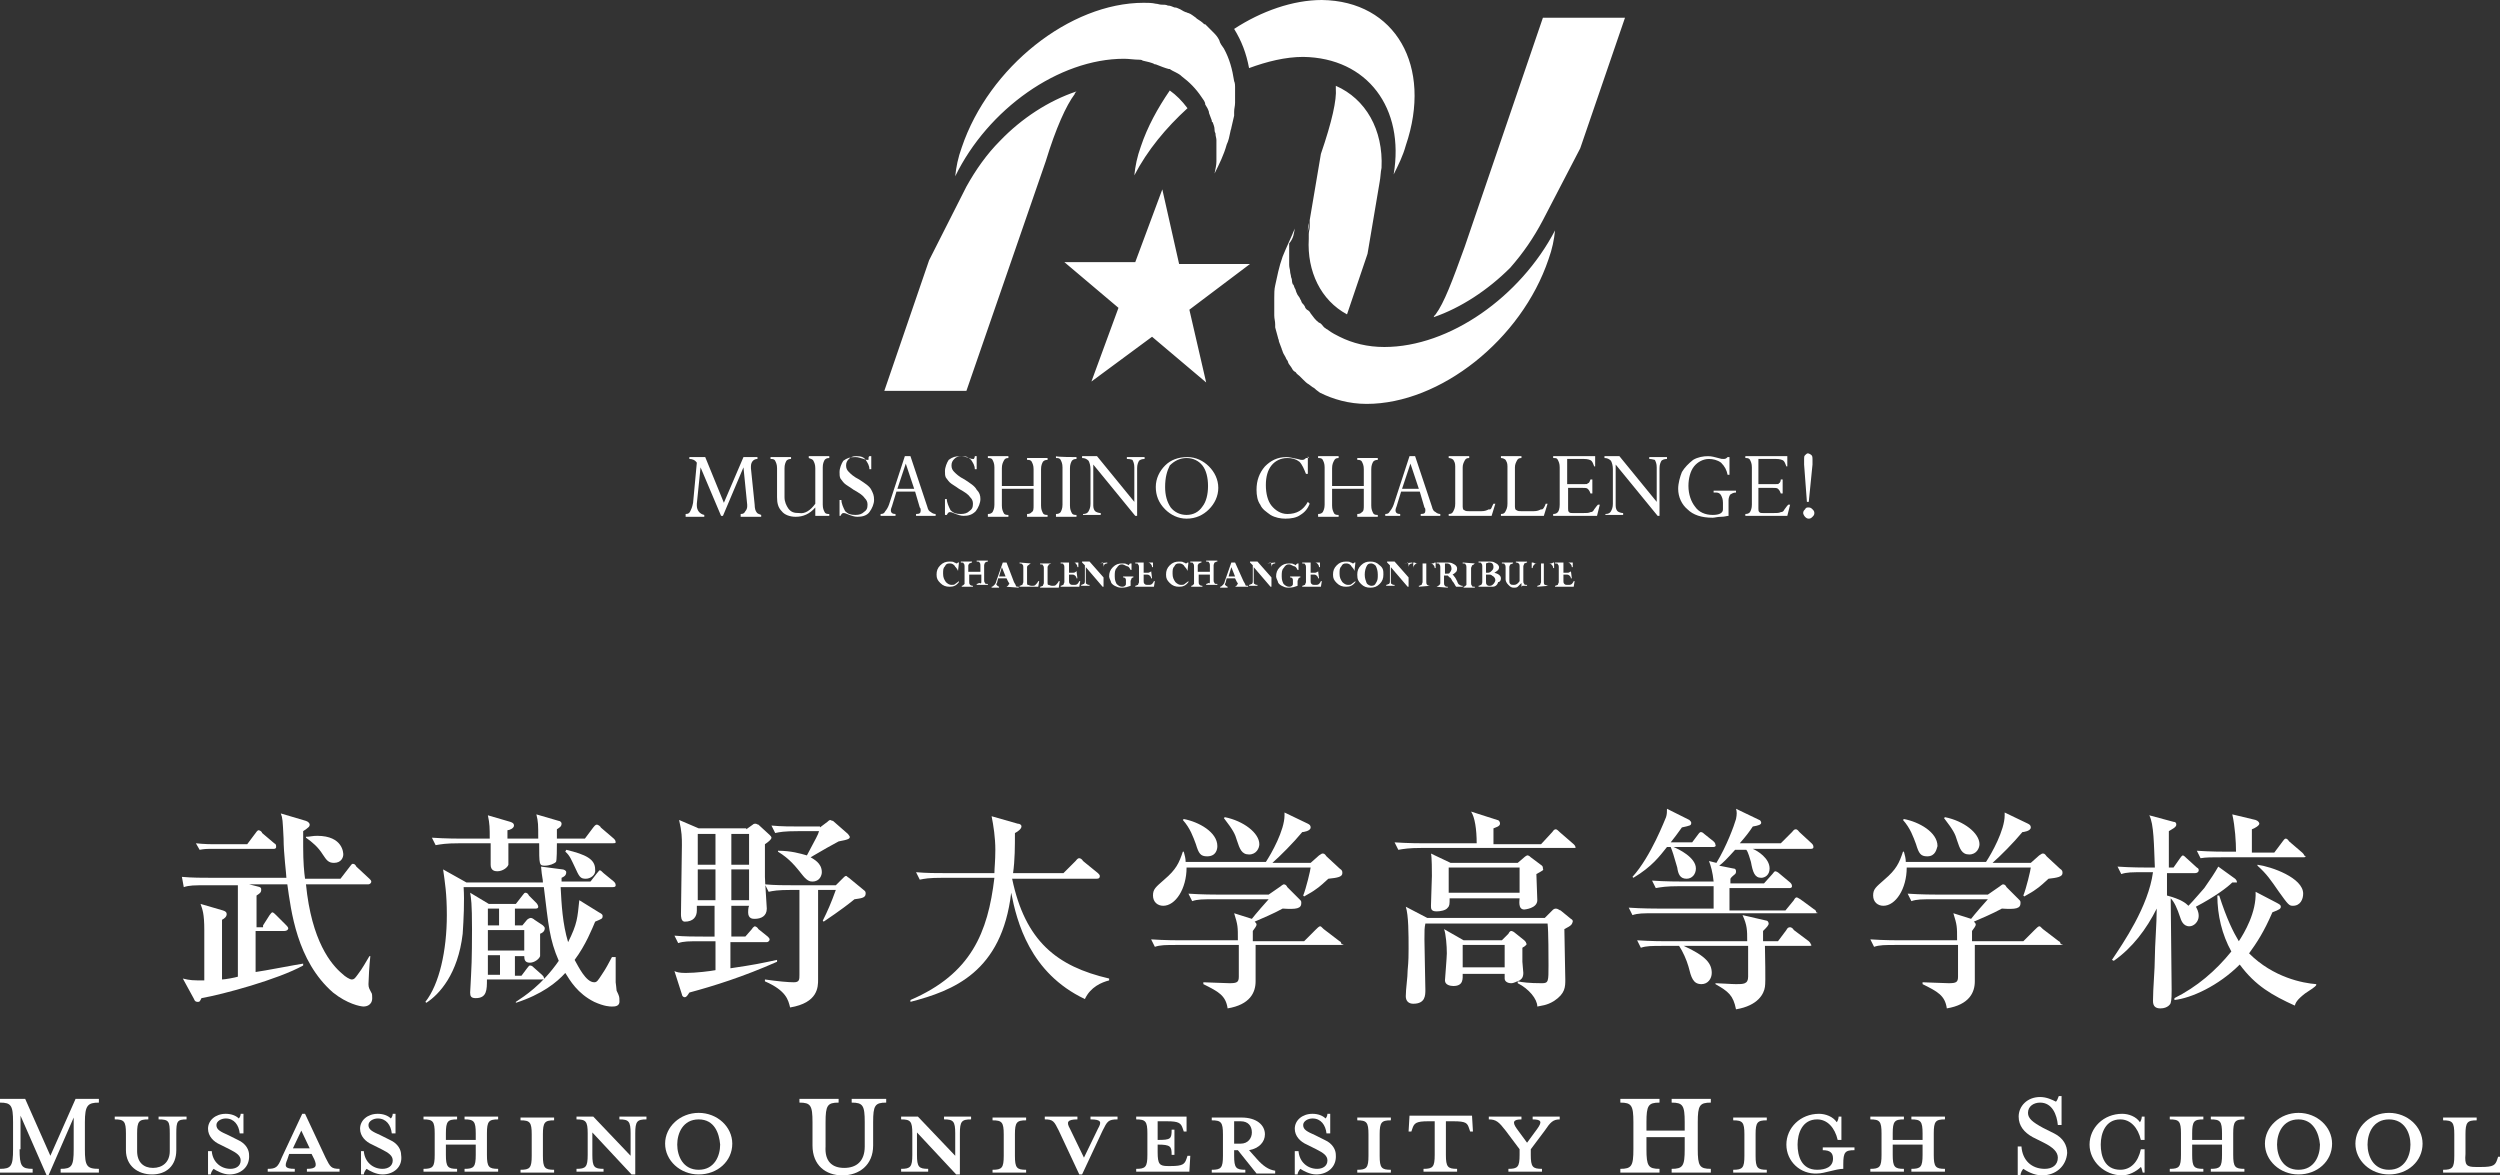 <?xml version="1.0" encoding="utf-8"?>
<!-- Generator: Adobe Illustrator 27.7.0, SVG Export Plug-In . SVG Version: 6.00 Build 0)  -->
<svg version="1.1" id="レイヤー_1" xmlns="http://www.w3.org/2000/svg" xmlns:xlink="http://www.w3.org/1999/xlink" x="0px"
	 y="0px" viewBox="0 0 268 126" style="enable-background:new 0 0 268 126;" xml:space="preserve">
<rect x="0" y="0" width="268" height="126" fill="#333333" stroke="none"/>
<style type="text/css">
	.st0{fill:#FFFFFF;}
	.st1{fill-rule:evenodd;clip-rule:evenodd;fill:#FFFFFF;}
</style>
<g>
	<g>
		<g>
			<path class="st0" d="M79.7,49h1.5v0.2c-0.4,0-0.7,0.3-0.7,0.8c0,0.1,0,0.1,0,0.2l0.4,3.9c0,0.4,0.1,0.7,0.2,0.8
				c0.1,0.2,0.3,0.2,0.5,0.3v0.2h-2.2v-0.3c0.3,0,0.4-0.1,0.5-0.3c0.1-0.1,0.2-0.3,0.2-0.5c0-0.1,0-0.1,0-0.2l-0.4-4l-2.2,5.2h-0.2
				l-2.2-5.2L74.7,54c0,0.1,0,0.1,0,0.2c0,0.5,0.3,0.9,0.8,1v0.2h-2v-0.3c0.3,0,0.4-0.1,0.5-0.3c0.1-0.2,0.2-0.4,0.3-0.9l0.4-4.3
				c-0.2-0.3-0.5-0.4-0.8-0.4V49h1.7l2,4.9L79.7,49z"/>
			<path class="st0" d="M87.4,54v-3.8c0-0.4-0.1-0.6-0.2-0.8c-0.1-0.2-0.3-0.2-0.5-0.3v-0.2h2.2v0.2c-0.3,0-0.4,0.1-0.5,0.2
				c-0.1,0.2-0.2,0.4-0.2,0.8v4c0,0.4,0.1,0.6,0.2,0.8c0.1,0.2,0.3,0.2,0.5,0.2v0.2h-1.5v-0.9c-0.6,0.7-1.3,1-2.1,1
				c-0.6,0-1.2-0.2-1.5-0.6c-0.4-0.4-0.5-0.9-0.5-1.5v-3.1c0-0.4-0.1-0.6-0.2-0.8c-0.1-0.2-0.3-0.2-0.5-0.2V49h2.2v0.2
				c-0.3,0-0.4,0.1-0.5,0.2c-0.1,0.2-0.2,0.4-0.2,0.8v3.1c0,0.5,0.2,0.9,0.4,1.2c0.3,0.4,0.6,0.5,1.2,0.5
				C86.3,55.1,86.9,54.7,87.4,54z"/>
			<path class="st0" d="M93.2,48.9h0.2v1.4h-0.2c0-0.4-0.2-0.7-0.4-1c-0.2-0.3-0.5-0.4-1-0.4c-0.4,0-0.6,0.1-0.8,0.3
				c-0.2,0.2-0.3,0.4-0.3,0.7c0,0.3,0.1,0.5,0.3,0.7c0.2,0.2,0.5,0.5,1.1,0.8c0.6,0.4,1.1,0.7,1.3,1.1c0.2,0.4,0.3,0.6,0.3,1.1
				c0,0.4-0.2,0.9-0.5,1.3c-0.3,0.4-0.8,0.5-1.3,0.5c-0.3,0-0.6-0.1-1.1-0.3C90.6,55,90.5,55,90.4,55s-0.2,0.1-0.3,0.3H90v-1.7h0.2
				c0,0.4,0.2,0.8,0.4,1.2c0.3,0.3,0.6,0.4,1.1,0.4c0.4,0,0.7-0.1,0.9-0.3c0.3-0.2,0.4-0.4,0.4-0.8c0-0.3-0.1-0.5-0.3-0.7
				c-0.2-0.3-0.5-0.5-1.2-0.9c-0.4-0.3-0.8-0.5-1-0.7c-0.2-0.2-0.3-0.4-0.4-0.5C90,51.1,90,50.9,90,50.6c0-0.4,0.2-0.9,0.4-1.2
				c0.4-0.3,0.7-0.4,1.3-0.4c0.3,0,0.5,0.1,0.9,0.2c0.2,0.1,0.3,0.1,0.4,0.1s0.1,0,0.1,0C93.1,49,93.1,49,93.2,48.9z"/>
			<path class="st0" d="M98.2,55.3v-0.2c0.4,0,0.5-0.1,0.5-0.4c0-0.1,0-0.2-0.1-0.3l-0.5-1.7h-2L95.7,54c-0.1,0.4-0.2,0.5-0.2,0.7
				c0,0.3,0.2,0.4,0.5,0.4v0.2h-1.6v-0.2c0.3,0,0.4-0.1,0.5-0.3c0.1-0.1,0.3-0.4,0.4-0.7l1.7-5.2h0.6l1.8,5.4
				c0.1,0.4,0.2,0.5,0.4,0.6c0.1,0.1,0.3,0.2,0.5,0.2v0.2H98.2L98.2,55.3z M96.2,52.4H98l-0.9-2.7L96.2,52.4z"/>
			<path class="st0" d="M104.5,48.9h0.2v1.4h-0.2c0-0.4-0.2-0.7-0.4-1c-0.3-0.3-0.5-0.4-1-0.4c-0.4,0-0.6,0.1-0.8,0.3
				c-0.2,0.2-0.3,0.4-0.3,0.7c0,0.3,0.1,0.5,0.3,0.7c0.2,0.2,0.5,0.5,1.1,0.8c0.6,0.4,1.1,0.7,1.3,1.1c0.3,0.3,0.4,0.6,0.4,1
				s-0.2,0.9-0.5,1.3c-0.4,0.4-0.8,0.5-1.3,0.5c-0.3,0-0.6-0.1-1.1-0.3c-0.2-0.1-0.3-0.1-0.4-0.1s-0.2,0.1-0.3,0.3h-0.2v-1.7h0.2
				c0,0.4,0.2,0.8,0.4,1.2c0.3,0.3,0.6,0.4,1.1,0.4c0.4,0,0.7-0.1,0.9-0.3c0.3-0.2,0.4-0.4,0.4-0.8c0-0.3-0.1-0.5-0.3-0.7
				c-0.2-0.3-0.5-0.5-1.2-0.9c-0.4-0.3-0.8-0.5-1-0.7c-0.2-0.2-0.3-0.4-0.4-0.5c-0.1-0.2-0.1-0.4-0.1-0.7c0-0.4,0.2-0.9,0.4-1.2
				c0.4-0.3,0.7-0.4,1.3-0.4c0.3,0,0.5,0.1,0.9,0.2c0.2,0.1,0.3,0.1,0.4,0.1s0.1,0,0.1,0C104.5,49,104.5,49,104.5,48.9z"/>
			<path class="st0" d="M110.8,54.2v-1.8h-3.4v1.8c0,0.4,0.1,0.6,0.2,0.8c0.1,0.2,0.3,0.2,0.5,0.2v0.2h-2.2v-0.3
				c0.3,0,0.4-0.1,0.5-0.2c0.1-0.2,0.2-0.4,0.2-0.8v-4c0-0.4-0.1-0.6-0.2-0.8c-0.1-0.2-0.3-0.2-0.5-0.2v-0.2h2.2v0.2
				c-0.3,0-0.4,0.1-0.5,0.3c-0.1,0.2-0.2,0.4-0.2,0.8v1.9h3.4v-1.8c0-0.4-0.1-0.6-0.2-0.8c-0.1-0.2-0.3-0.2-0.5-0.2v-0.2h2.2v0.2
				c-0.3,0-0.4,0.1-0.5,0.2c-0.1,0.2-0.2,0.4-0.2,0.8v3.9c0,0.4,0.1,0.6,0.2,0.8c0.1,0.2,0.3,0.2,0.5,0.2v0.2h-2.2v-0.3
				c0.3,0,0.4-0.1,0.5-0.2C110.8,54.8,110.8,54.5,110.8,54.2z"/>
			<path class="st0" d="M115.4,49v0.2c-0.3,0-0.4,0.1-0.5,0.2c-0.1,0.2-0.2,0.4-0.2,0.8v4c0,0.4,0.1,0.6,0.2,0.8
				c0.1,0.2,0.3,0.2,0.5,0.2v0.2h-2.2v-0.3c0.3,0,0.4-0.1,0.5-0.2c0.1-0.2,0.2-0.4,0.2-0.8v-4c0-0.4-0.1-0.6-0.2-0.8
				c-0.1-0.2-0.3-0.2-0.5-0.2v-0.2C113.2,49,115.4,49,115.4,49z"/>
			<path class="st0" d="M120.8,49.2V49h1.9v0.2c-0.3,0-0.5,0.1-0.6,0.2c-0.1,0.2-0.2,0.4-0.2,0.8v5.1h-0.2l-4.5-5.5v4.4
				c0,0.3,0.1,0.5,0.2,0.6c0.1,0.1,0.4,0.2,0.6,0.2v0.2h-1.9v-0.1c0.3,0,0.5-0.1,0.6-0.3c0.1-0.2,0.2-0.4,0.2-0.8v-3.7
				c0-0.4-0.1-0.7-0.2-0.9c-0.2-0.2-0.4-0.3-0.7-0.3v-0.2h1.6l4,4.9v-3.7c0-0.4-0.1-0.6-0.2-0.8C121.4,49.3,121.2,49.2,120.8,49.2z"
				/>
			<path class="st0" d="M123.9,52.2c0-0.9,0.4-1.7,1-2.3s1.4-0.9,2.4-0.9c0.9,0,1.7,0.4,2.3,1s1,1.4,1,2.3c0,0.9-0.4,1.7-1,2.3
				s-1.4,1-2.4,1c-0.9,0-1.7-0.4-2.3-1C124.2,53.9,123.9,53.1,123.9,52.2z M124.9,52.2c0,0.9,0.2,1.6,0.6,2.2c0.4,0.5,1,0.8,1.7,0.8
				s1.3-0.3,1.7-0.9c0.4-0.5,0.6-1.3,0.6-2.2s-0.2-1.7-0.6-2.2c-0.4-0.5-1-0.8-1.7-0.8s-1.3,0.3-1.8,0.8
				C125.1,50.5,124.9,51.2,124.9,52.2z"/>
			<path class="st0" d="M140.2,48.9v1.9H140c-0.2-0.5-0.4-1-0.7-1.3c-0.4-0.3-0.8-0.4-1.3-0.4c-0.7,0-1.3,0.3-1.7,0.8
				s-0.6,1.2-0.6,2.1s0.2,1.7,0.6,2.2c0.4,0.5,1,0.9,1.7,0.9c1,0,1.7-0.4,2.2-1.3l0.2,0.2c-0.2,0.5-0.5,0.9-1,1.2
				c-0.4,0.3-1,0.4-1.6,0.4c-0.5,0-1.1-0.1-1.6-0.4c-0.4-0.3-0.9-0.6-1.1-1.1c-0.3-0.4-0.4-1-0.4-1.6c0-1,0.3-1.8,0.9-2.5
				c0.6-0.6,1.3-1,2.3-1c0.3,0,0.7,0.1,1.2,0.2c0.3,0.1,0.4,0.1,0.5,0.1c0.2,0,0.3-0.1,0.4-0.2h0.3L140.2,48.9L140.2,48.9z"/>
			<path class="st0" d="M146.2,54.2v-1.8h-3.4v1.8c0,0.4,0.1,0.6,0.2,0.8c0.1,0.2,0.3,0.2,0.5,0.2v0.2h-2.2v-0.3
				c0.3,0,0.4-0.1,0.5-0.2c0.1-0.2,0.2-0.4,0.2-0.8v-4c0-0.4-0.1-0.6-0.2-0.8c-0.1-0.2-0.3-0.2-0.5-0.2v-0.2h2.2v0.2
				c-0.3,0-0.4,0.1-0.5,0.3c-0.1,0.2-0.2,0.4-0.2,0.8v1.9h3.4v-1.8c0-0.4-0.1-0.6-0.2-0.8c-0.1-0.2-0.3-0.2-0.5-0.2v-0.2h2.2v0.2
				c-0.3,0-0.4,0.1-0.5,0.2c-0.1,0.2-0.2,0.4-0.2,0.8v3.9c0,0.4,0.1,0.6,0.2,0.8c0.1,0.2,0.3,0.2,0.5,0.2v0.2h-2.2v-0.3
				c0.3,0,0.4-0.1,0.5-0.2C146.2,54.8,146.2,54.5,146.2,54.2z"/>
			<path class="st0" d="M152.3,55.3v-0.2c0.4,0,0.5-0.1,0.5-0.4c0-0.1,0-0.2-0.1-0.3l-0.5-1.7h-2l-0.4,1.3c-0.1,0.4-0.2,0.5-0.2,0.7
				c0,0.3,0.2,0.4,0.5,0.4v0.2h-1.6v-0.2c0.3,0,0.4-0.1,0.5-0.3c0.1-0.1,0.3-0.4,0.4-0.7l1.7-5.2h0.6l1.8,5.4
				c0.1,0.4,0.2,0.5,0.4,0.6c0.1,0.1,0.3,0.2,0.5,0.2v0.2H152.3L152.3,55.3z M150.3,52.4h1.8l-0.9-2.7L150.3,52.4z"/>
			<path class="st0" d="M160.1,54h0.2l-0.4,1.3h-4.6v-0.2c0.3,0,0.4-0.1,0.5-0.3c0.1-0.2,0.2-0.4,0.2-0.8v-4c0-0.4-0.1-0.5-0.2-0.7
				c-0.1-0.1-0.3-0.2-0.5-0.2v-0.2h2.2v0.2c-0.3,0-0.4,0.1-0.5,0.3c-0.1,0.2-0.2,0.4-0.2,0.7v4.2c0,0.3,0.1,0.4,0.2,0.4
				c0.1,0.1,0.3,0.1,0.5,0.1h1.3c0.4,0,0.6-0.1,0.8-0.2C159.9,54.7,159.9,54.3,160.1,54z"/>
			<path class="st0" d="M165.7,54h0.2l-0.4,1.3h-4.6v-0.2c0.3,0,0.4-0.1,0.5-0.3c0.1-0.2,0.2-0.4,0.2-0.8v-4c0-0.4-0.1-0.5-0.2-0.7
				c-0.1-0.1-0.3-0.2-0.5-0.2v-0.2h2.2v0.2c-0.3,0-0.4,0.1-0.5,0.3c-0.1,0.2-0.2,0.4-0.2,0.7v4.2c0,0.3,0.1,0.4,0.2,0.4
				c0.1,0.1,0.3,0.1,0.5,0.1h1.3c0.4,0,0.6-0.1,0.8-0.2C165.4,54.7,165.6,54.3,165.7,54z"/>
			<path class="st0" d="M170.5,51.4h0.2v1.5h-0.2c-0.1-0.3-0.2-0.4-0.3-0.5s-0.3-0.1-0.6-0.1h-1.5v2.2c0,0.2,0,0.3,0.1,0.4
				s0.2,0.1,0.4,0.1h1.1c0.4,0,0.6,0,0.8-0.1c0.2,0,0.3-0.1,0.4-0.3c0.1-0.1,0.2-0.3,0.4-0.5h0.2l-0.3,1.2h-4.7v-0.2
				c0.3,0,0.4-0.1,0.5-0.2s0.2-0.4,0.2-0.8v-4c0-0.4-0.1-0.6-0.2-0.8c-0.1-0.2-0.2-0.2-0.5-0.2v-0.2h4.5V50h-0.1
				c-0.1-0.3-0.2-0.5-0.3-0.6s-0.4-0.2-0.8-0.2H168v2.7h1.8c0.3,0,0.4,0,0.4-0.1C170.4,51.8,170.4,51.6,170.5,51.4z"/>
			<path class="st0" d="M176.8,49.2V49h1.9v0.2c-0.3,0-0.5,0.1-0.6,0.2c-0.1,0.2-0.2,0.4-0.2,0.8v5.1h-0.2l-4.5-5.5v4.4
				c0,0.3,0.1,0.5,0.2,0.6c0.1,0.1,0.4,0.2,0.6,0.2v0.2h-1.9v-0.1c0.3,0,0.5-0.1,0.6-0.3c0.1-0.2,0.2-0.4,0.2-0.8v-3.7
				c0-0.4-0.1-0.7-0.2-0.9c-0.2-0.2-0.4-0.3-0.7-0.3v-0.2h1.6l4,4.9v-3.7c0-0.4-0.1-0.6-0.2-0.8C177.3,49.3,177.1,49.2,176.8,49.2z"
				/>
			<path class="st0" d="M186.1,52.6v0.2c-0.3,0-0.4,0.1-0.6,0.2c-0.1,0.1-0.2,0.4-0.2,0.6v1.7c-0.2,0-0.4,0.1-0.8,0.1
				s-0.7,0.1-0.9,0.1c-1.2,0-2.1-0.3-2.7-0.9c-0.6-0.5-1-1.3-1-2.2c0-0.6,0.2-1.3,0.4-1.8c0.3-0.5,0.7-0.9,1.2-1.3
				c0.5-0.3,1.1-0.4,1.6-0.4c0.4,0,0.7,0.1,1.1,0.2c0.3,0.1,0.4,0.1,0.6,0.1s0.3-0.1,0.4-0.2h0.2v1.9h-0.2c-0.1-0.5-0.3-0.9-0.7-1.3
				c-0.4-0.3-0.9-0.4-1.3-0.4c-0.6,0-1.2,0.3-1.6,0.8c-0.4,0.5-0.6,1.3-0.6,2.1c0,0.9,0.3,1.7,0.7,2.2c0.4,0.6,1.1,0.9,1.9,0.9
				c0.7,0,1.1-0.2,1.1-0.6v-0.7c0-0.4-0.1-0.6-0.2-0.8c-0.1-0.2-0.3-0.3-0.5-0.3h-0.3v-0.2H186.1L186.1,52.6z"/>
			<path class="st0" d="M190.9,51.4h0.2v1.5h-0.2c-0.1-0.3-0.2-0.4-0.3-0.5s-0.3-0.1-0.6-0.1h-1.5v2.2c0,0.2,0,0.3,0.1,0.4
				s0.2,0.1,0.4,0.1h1.1c0.4,0,0.6,0,0.8-0.1c0.2,0,0.3-0.1,0.4-0.3c0.1-0.1,0.2-0.3,0.4-0.5h0.2l-0.3,1.2h-4.5v-0.2
				c0.3,0,0.4-0.1,0.5-0.2c0.1-0.2,0.2-0.4,0.2-0.8v-4c0-0.4-0.1-0.6-0.2-0.8c-0.1-0.2-0.3-0.2-0.5-0.2v-0.2h4.5V50h-0.1
				c-0.1-0.3-0.2-0.5-0.3-0.6s-0.4-0.2-0.8-0.2h-1.9v2.7h1.8c0.3,0,0.4,0,0.4-0.1C190.8,51.8,190.9,51.6,190.9,51.4z"/>
			<path class="st0" d="M193.9,54.4c0.2,0,0.3,0.1,0.4,0.2c0.1,0.1,0.2,0.2,0.2,0.4c0,0.2-0.1,0.3-0.2,0.4c-0.1,0.1-0.2,0.2-0.4,0.2
				s-0.3-0.1-0.4-0.2c-0.1-0.1-0.2-0.3-0.2-0.4c0-0.2,0.1-0.3,0.2-0.4C193.6,54.4,193.7,54.4,193.9,54.4z M194.3,49.8l-0.4,4h-0.2
				l-0.3-4c0-0.4,0-0.5,0-0.6c0-0.2,0-0.3,0.1-0.4s0.2-0.2,0.3-0.2s0.3,0.1,0.4,0.2c0.1,0.1,0.1,0.3,0.1,0.4
				C194.3,49.4,194.3,49.6,194.3,49.8L194.3,49.8z"/>
		</g>
		<path class="st1" d="M103.6,20c1-1.8,2.2-3.5,3.6-4.9l0,0c2.3-2.4,5.2-4.3,8.2-5.3c-0.1,0.1-0.2,0.2-0.2,0.3
			c-0.9,1.2-2,3.6-3.1,7.2l-8.5,24.6h-8.8l4.8-14L103.6,20z M132.4,9.8c0-0.2,0-0.4,0-0.5s0-0.4-0.1-0.6c-0.2-1.3-0.5-2.4-1.1-3.5
			l0,0c-0.2-0.3-0.4-0.5-0.5-0.9l0,0l0,0c-0.2-0.4-0.4-0.6-0.7-0.9l0,0c-0.3-0.3-0.5-0.5-0.8-0.8c0,0,0,0-0.1,0
			c-0.3-0.3-0.5-0.4-0.8-0.6l-0.1-0.1c-0.3-0.2-0.5-0.4-0.8-0.5c-0.1,0-0.2-0.1-0.3-0.1c-0.3-0.1-0.5-0.3-0.8-0.4
			c-0.2-0.1-0.3-0.1-0.4-0.1c-0.3-0.1-0.4-0.2-0.7-0.2c-0.2-0.1-0.4-0.1-0.7-0.1c-0.2,0-0.4-0.1-0.6-0.1c-0.4-0.1-0.9-0.1-1.3-0.1
			c-7.9,0-16.6,6.9-19.5,15.5c-0.4,1.1-0.6,2.1-0.7,3.1c3.5-7.2,11.1-12.6,18.1-12.6c0.5,0,1.1,0.1,1.6,0.1c0.1,0,0.3,0,0.4,0.1
			c0.4,0.1,1,0.2,1.3,0.4c0,0,0,0,0.1,0c0.5,0.2,1,0.4,1.4,0.5c0,0,0,0,0.1,0c0.4,0.3,0.9,0.4,1.3,0.8c0.8,0.6,1.5,1.3,2.1,2.2l0,0
			c0.2,0.3,0.4,0.5,0.4,0.8l0,0c0.2,0.3,0.3,0.5,0.4,0.8v0.1c0.1,0.3,0.2,0.5,0.3,0.8c0,0.1,0,0.2,0.1,0.2c0.1,0.3,0.2,0.5,0.2,0.8
			c0,0.1,0,0.2,0.1,0.4c0,0.3,0.1,0.5,0.1,0.7s0,0.3,0,0.4c0,0.2,0,0.4,0,0.7c0,0.2,0,0.4,0,0.7c0,0.2,0,0.4,0,0.5
			c0,0.4-0.1,0.8-0.2,1.3c0.5-1,1-2,1.3-3.1c0.2-0.4,0.3-0.9,0.4-1.4c0-0.1,0.1-0.3,0.1-0.4c0.1-0.4,0.2-0.9,0.3-1.3
			c0-0.1,0-0.2,0-0.4c0-0.4,0.1-0.6,0.1-1c0-0.2,0-0.3,0-0.4C132.4,10.5,132.4,10.2,132.4,9.8z M149.4,18.7c0.5-1,1-2,1.3-3.1
			c2.9-8.5-1.1-15.5-9-15.6c-3.1,0-6.5,1.2-9.4,3.1c0.8,1.3,1.3,2.6,1.6,4.2c1.9-0.7,3.9-1.2,5.8-1.2
			C146.6,6.2,150.6,11.6,149.4,18.7z M125.4,9.7c-1.3,1.9-2.4,3.9-3.1,6c-0.4,1.1-0.6,2.1-0.7,3.1c1.4-2.7,3.4-5.1,5.7-7.2
			C126.7,10.8,126.1,10.2,125.4,9.7z M124.6,20.3l-2.9,7.8h-7.6l5.8,4.9l-2.9,7.9l6.5-4.8l5.8,4.9l-1.8-7.8l6.5-4.9h-7.6L124.6,20.3
			z M138.8,24.5c-0.4,1-0.9,2-1.3,3c-0.4,1.1-0.6,2.2-0.8,3.1c-0.1,0.4-0.1,0.9-0.1,1.3c0,0.1,0,0.2,0,0.4c0,0.4,0,0.8,0,1.2
			c0,0.1,0,0.2,0,0.3c0,0.4,0.1,0.6,0.1,1c0,0.1,0,0.2,0,0.3c0.1,0.4,0.2,0.7,0.3,1.1c0,0.1,0.1,0.2,0.1,0.4
			c0.1,0.3,0.2,0.5,0.3,0.8c0,0.1,0.1,0.2,0.1,0.3c0.1,0.3,0.3,0.5,0.4,0.8c0.1,0.1,0.2,0.3,0.2,0.4c0.1,0.2,0.3,0.4,0.4,0.6
			c0.1,0.2,0.2,0.3,0.4,0.4c0.1,0.2,0.3,0.3,0.4,0.4c0.1,0.1,0.2,0.2,0.4,0.4c0.2,0.2,0.4,0.4,0.6,0.5c0.1,0.1,0.3,0.2,0.4,0.3
			c0.2,0.1,0.3,0.2,0.4,0.3s0.3,0.2,0.4,0.3l0,0c1.4,0.7,3.1,1.2,5,1.2c7.9,0,16.6-6.9,19.5-15.5c0.4-1.1,0.6-2.1,0.7-3.1
			c-3.7,7.1-11.3,12.5-18.3,12.5c-1.8,0-3.4-0.4-4.8-1.1c-0.4-0.2-0.8-0.4-1.2-0.7c-0.1-0.1-0.2-0.1-0.3-0.2
			c-0.2-0.1-0.3-0.3-0.4-0.4c-0.1-0.1-0.2-0.2-0.3-0.2c-0.4-0.3-0.6-0.6-0.9-1l0,0c-0.1-0.2-0.2-0.3-0.4-0.4
			c-0.1-0.1-0.2-0.2-0.2-0.3c-0.1-0.2-0.2-0.3-0.3-0.4c-0.1-0.1-0.1-0.3-0.2-0.4c-0.1-0.3-0.3-0.4-0.4-0.7c-0.1-0.2-0.1-0.4-0.2-0.5
			c-0.1-0.2-0.1-0.4-0.2-0.4c-0.1-0.2-0.1-0.4-0.1-0.4c0-0.2-0.1-0.4-0.1-0.4c0-0.2-0.1-0.4-0.1-0.6s-0.1-0.4-0.1-0.7
			c0-0.2,0-0.4,0-0.6s0-0.4,0-0.5c0-0.2,0-0.4,0-0.6v-0.6C138.7,25.5,138.7,25,138.8,24.5z M144.4,33.7l2.1-6.2l0.1-0.3l1.3-7.7
			c0.1-0.5,0.1-1.1,0.2-1.5l0,0c0.2-4.1-1.7-7.4-4.9-8.8c0,0.1,0,0.2,0,0.3c0.1,1.2-0.4,3.5-1.6,7l-1.2,7.1c0,0.1,0,0.2,0,0.3
			c0,0.1,0,0.1,0,0.2c0,0,0,0,0,0.1v0.1c0,0.3-0.1,0.5-0.1,0.8c0,0.1,0,0.2,0,0.3c0,0.1,0,0.2,0,0.2
			C140.1,29.1,141.6,32.2,144.4,33.7z M140.3,24.1C140.3,24,140.3,24,140.3,24.1c0-0.1,0-0.2,0-0.2c-0.1,0.4-0.1,0.7-0.1,1.1
			C140.2,24.7,140.3,24.4,140.3,24.1L140.3,24.1z M140.2,25.2c0,0.1,0,0.2,0,0.2C140.2,25.3,140.2,25.3,140.2,25.2z M165.4,23.6
			l4-7.7l4.8-14h-8.8L157,26.5c-1.3,3.6-2.2,6-3.1,7.2c-0.1,0.1-0.2,0.2-0.2,0.3c2.9-1,5.8-2.9,8.2-5.3l0,0
			C163.3,27.1,164.4,25.5,165.4,23.6z M161.8,28.6L161.8,28.6L161.8,28.6z"/>
		<g>
			<g>
				<path class="st0" d="M102.7,61.2L102.7,61.2c-0.1-0.3-0.3-0.4-0.4-0.6c-0.2-0.2-0.4-0.2-0.5-0.2c-0.3,0-0.4,0.1-0.5,0.3
					c-0.2,0.2-0.2,0.4-0.2,0.8c0,0.4,0.1,0.6,0.3,0.9c0.2,0.2,0.4,0.3,0.6,0.3c0.2,0,0.3,0,0.4-0.1c0.1-0.1,0.3-0.2,0.4-0.3v0.1
					c-0.3,0.4-0.6,0.5-1,0.5s-0.7-0.1-1-0.4s-0.4-0.5-0.4-0.9s0.1-0.7,0.4-1c0.3-0.3,0.6-0.4,1-0.4c0.2,0,0.4,0,0.5,0.1
					c0.1,0,0.2,0.1,0.2,0.1c0.1,0,0.1,0,0.2-0.1h0.1L102.7,61.2L102.7,61.2z"/>
				<path class="st0" d="M105.2,62.3v-0.7h-1.3v0.8c0,0.1,0,0.2,0.1,0.3c0,0,0.1,0.1,0.3,0.1v0.1h-1.2v-0.1c0.1,0,0.2-0.1,0.2-0.1
					l0.1-0.1c0,0,0-0.1,0-0.3v-1.6c0-0.1,0-0.2-0.1-0.3c0-0.1-0.1-0.1-0.3-0.1v-0.1h1.2v0.1c-0.1,0-0.2,0.1-0.3,0.1
					c0,0.1-0.1,0.1-0.1,0.2v0.7h1.3v-0.7c0-0.1,0-0.2-0.1-0.3c0-0.1-0.1-0.1-0.3-0.1v-0.1h1.2v0.1c-0.2,0-0.2,0.1-0.3,0.1
					c0,0-0.1,0.2-0.1,0.3v1.6c0,0.1,0,0.2,0.1,0.3c0,0.1,0.1,0.1,0.3,0.1v0.1h-1.2v-0.1c0.1,0,0.2-0.1,0.3-0.1
					C105.2,62.6,105.2,62.5,105.2,62.3z"/>
				<path class="st0" d="M107.9,62.9L107.9,62.9c0.1-0.1,0.2-0.1,0.2-0.2l0.1-0.1c0,0,0-0.1-0.1-0.2l-0.2-0.4H107l-0.1,0.4
					c0,0.1-0.1,0.2-0.1,0.2c0,0.1,0.1,0.2,0.3,0.3V63h-0.8v-0.1c0.1,0,0.2-0.1,0.3-0.2c0.1-0.1,0.2-0.3,0.2-0.4l0.7-2h0.4l0.8,2.1
					c0.1,0.2,0.2,0.3,0.2,0.4c0,0.1,0.2,0.1,0.3,0.1V63L107.9,62.9L107.9,62.9z M107.1,61.8h0.7l-0.4-1L107.1,61.8z"/>
				<path class="st0" d="M110.5,60.4L110.5,60.4c-0.2,0.1-0.2,0.2-0.3,0.2c0,0-0.1,0.1-0.1,0.2v1.7c0,0.1,0,0.2,0.1,0.2
					s0.2,0.1,0.4,0.1s0.3,0,0.4-0.1s0.2-0.2,0.3-0.4h0.1l-0.1,0.6h-2v-0.1c0.1,0,0.2-0.1,0.3-0.1c0-0.1,0.1-0.2,0.1-0.3v-1.6
					c0-0.1,0-0.2-0.1-0.3s-0.1-0.1-0.3-0.1v-0.1L110.5,60.4L110.5,60.4z"/>
				<path class="st0" d="M112.7,60.4L112.7,60.4c-0.2,0.1-0.3,0.1-0.3,0.2c0,0-0.1,0.1-0.1,0.2v1.7c0,0.1,0,0.2,0.1,0.2
					s0.2,0.1,0.4,0.1s0.3,0,0.4-0.1s0.2-0.2,0.3-0.4h0.1l-0.1,0.7h-2v-0.1c0.1,0,0.2-0.1,0.3-0.1c0-0.1,0.1-0.2,0.1-0.3v-1.6
					c0-0.1,0-0.2-0.1-0.3c0-0.1-0.1-0.1-0.3-0.1v-0.1C111.5,60.4,112.7,60.4,112.7,60.4z"/>
				<path class="st0" d="M115.4,61.2L115.4,61.2l0.1,0.8h-0.1c0-0.2-0.2-0.4-0.4-0.4h-0.4v0.7c0,0.1,0,0.2,0.1,0.3s0.2,0.1,0.3,0.1
					h0.2c0.3,0,0.4-0.2,0.5-0.4h0.1l-0.1,0.6h-2v-0.1c0.1,0,0.2-0.1,0.3-0.1c0-0.1,0.1-0.2,0.1-0.3v-1.6c0-0.1,0-0.2-0.1-0.3
					c0-0.1-0.1-0.1-0.3-0.1v-0.1h1.9v0.5h-0.1c0-0.2-0.1-0.3-0.2-0.4c0-0.1-0.1-0.1-0.3-0.1h-0.4v1.1h0.4c0.1,0,0.2,0,0.3-0.1
					C115.4,61.3,115.3,61.3,115.4,61.2z"/>
				<path class="st0" d="M117.8,60.4L117.8,60.4l0.9-0.1v0.1c-0.3,0-0.4,0.2-0.4,0.4v2.1h-0.1l-1.8-2.1v1.5c0,0.2,0,0.3,0.1,0.3
					c0.1,0.1,0.2,0.1,0.3,0.1v0.1h-0.9v-0.1c0.1,0,0.2-0.1,0.3-0.1c0.1-0.1,0.1-0.2,0.1-0.3v-1.7c-0.1-0.1-0.2-0.2-0.2-0.2l-0.1-0.1
					v-0.1h0.8l1.5,1.7v-1.2c0-0.2,0-0.3-0.1-0.4C117.9,60.4,117.9,60.4,117.8,60.4z"/>
				<path class="st0" d="M121.3,60.4v0.7h-0.1c-0.1-0.2-0.2-0.4-0.4-0.4c-0.2-0.1-0.4-0.2-0.5-0.2c-0.3,0-0.4,0.1-0.6,0.4
					c-0.2,0.2-0.2,0.5-0.2,0.9s0.1,0.6,0.2,0.8c0.2,0.2,0.4,0.3,0.6,0.3s0.4-0.1,0.4-0.3v-0.4c0-0.2-0.1-0.3-0.3-0.3v-0.1h1.1v0.1
					c-0.1,0-0.2,0.1-0.2,0.1c0,0.1-0.1,0.2-0.1,0.3v0.5c-0.3,0.1-0.5,0.2-1,0.2c-0.3,0-0.5-0.1-0.7-0.2c-0.2-0.1-0.4-0.3-0.4-0.4
					c0-0.1-0.2-0.4-0.2-0.6c0-0.4,0.1-0.7,0.4-1c0.3-0.3,0.6-0.4,1-0.4c0.2,0,0.4,0,0.5,0.1c0.1,0,0.2,0.1,0.2,0.1
					C121.1,60.4,121.1,60.4,121.3,60.4L121.3,60.4z"/>
				<path class="st0" d="M123.4,61.2L123.4,61.2l0.1,0.8h-0.1c0-0.2-0.2-0.4-0.4-0.4h-0.4v0.7c0,0.1,0,0.2,0.1,0.3s0.2,0.1,0.3,0.1
					h0.2c0.3,0,0.4-0.2,0.5-0.4h0.1l-0.1,0.6h-2v-0.1c0.1,0,0.2-0.1,0.3-0.1c0-0.1,0.1-0.2,0.1-0.3v-1.6c0-0.1,0-0.2-0.1-0.3
					c0-0.1-0.1-0.1-0.3-0.1v-0.1h1.9v0.5h-0.1c0-0.2-0.1-0.3-0.2-0.4c-0.1-0.1-0.2-0.1-0.3-0.1h-0.4v1.1h0.4c0.1,0,0.2,0,0.3-0.1
					C123.4,61.3,123.4,61.3,123.4,61.2z"/>
				<path class="st0" d="M127.3,61.2L127.3,61.2c-0.1-0.3-0.3-0.4-0.4-0.6c-0.2-0.2-0.4-0.2-0.5-0.2c-0.3,0-0.4,0.1-0.5,0.3
					c-0.2,0.2-0.2,0.4-0.2,0.8c0,0.4,0.1,0.6,0.3,0.9c0.2,0.2,0.4,0.3,0.6,0.3c0.2,0,0.3,0,0.4-0.1c0.1-0.1,0.3-0.2,0.4-0.3v0.1
					c-0.3,0.4-0.6,0.5-1,0.5s-0.7-0.1-1-0.4S125,62,125,61.6s0.1-0.7,0.4-1c0.3-0.3,0.6-0.4,1-0.4c0.2,0,0.4,0,0.5,0.1
					c0.1,0,0.2,0.1,0.2,0.1c0.1,0,0.1,0,0.2-0.1h0.1L127.3,61.2L127.3,61.2z"/>
				<path class="st0" d="M129.7,62.3v-0.7h-1.2v0.8c0,0.1,0,0.2,0.1,0.3c0,0,0.1,0.1,0.3,0.1v0.1h-1.2v-0.1c0.1,0,0.2-0.1,0.2-0.1
					l0.1-0.1c0,0,0-0.1,0-0.3v-1.6c0-0.1,0-0.2-0.1-0.3c0-0.1-0.1-0.1-0.3-0.1v-0.1h1.2v0.1c-0.1,0-0.2,0.1-0.3,0.1
					c0,0.1-0.1,0.1-0.1,0.2v0.7h1.3v-0.7c0-0.1,0-0.2-0.1-0.3c0-0.1-0.1-0.1-0.3-0.1v-0.1h1.2v0.1c-0.2,0-0.2,0.1-0.3,0.1
					c0,0-0.1,0.2-0.1,0.3v1.6c0,0.1,0,0.2,0.1,0.3c0,0.1,0.1,0.1,0.3,0.1v0.1h-1.2v-0.1c0.1,0,0.2-0.1,0.3-0.1
					C129.7,62.6,129.7,62.5,129.7,62.3z"/>
				<path class="st0" d="M132.4,62.9L132.4,62.9c0.1-0.1,0.2-0.1,0.2-0.2l0.1-0.1c0,0,0-0.1-0.1-0.2l-0.2-0.4h-0.9l-0.1,0.4
					c0,0.1-0.1,0.2-0.1,0.2c0,0.1,0.1,0.2,0.3,0.3V63h-0.8v-0.1c0.1,0,0.2-0.1,0.3-0.2c0.1-0.1,0.2-0.3,0.2-0.4l0.7-2h0.4l0.9,2
					c0.1,0.2,0.2,0.3,0.2,0.4c0,0.1,0.2,0.1,0.3,0.1v0.1L132.4,62.9L132.4,62.9z M131.7,61.8h0.7l-0.4-1L131.7,61.8z"/>
				<path class="st0" d="M135.8,60.4L135.8,60.4l0.9-0.1v0.1c-0.3,0-0.4,0.2-0.4,0.4v2.1h-0.1l-1.8-2.1v1.5c0,0.2,0,0.3,0.1,0.3
					c0.1,0.1,0.2,0.1,0.3,0.1v0.1h-0.9v-0.1c0.1,0,0.2-0.1,0.3-0.1c0.1-0.1,0.1-0.2,0.1-0.3v-1.7c-0.1-0.1-0.2-0.2-0.2-0.2l-0.1-0.1
					v-0.1h0.8l1.5,1.7v-1.2c0-0.2,0-0.3-0.1-0.4C135.9,60.4,135.8,60.4,135.8,60.4z"/>
				<path class="st0" d="M139.2,60.4v0.7h-0.1c-0.1-0.2-0.2-0.4-0.4-0.4c-0.2-0.1-0.4-0.2-0.5-0.2c-0.3,0-0.4,0.1-0.6,0.4
					c-0.2,0.2-0.2,0.5-0.2,0.9s0.1,0.6,0.2,0.8c0.2,0.2,0.4,0.3,0.6,0.3s0.4-0.1,0.4-0.3v-0.4c0-0.2-0.1-0.3-0.3-0.3v-0.1h1.1v0.1
					c-0.1,0-0.2,0.1-0.2,0.1c0,0.1-0.1,0.2-0.1,0.3v0.5c-0.3,0.1-0.5,0.2-1,0.2c-0.3,0-0.5-0.1-0.7-0.2c-0.2-0.1-0.4-0.3-0.4-0.4
					c0-0.1-0.2-0.4-0.2-0.6c0-0.4,0.1-0.7,0.4-1c0.3-0.3,0.6-0.4,1-0.4c0.2,0,0.4,0,0.5,0.1c0.1,0,0.2,0.1,0.2,0.1
					C139,60.4,139.1,60.4,139.2,60.4L139.2,60.4z"/>
				<path class="st0" d="M141.3,61.2L141.3,61.2l0.1,0.8h-0.1c0-0.2-0.2-0.4-0.4-0.4h-0.4v0.7c0,0.1,0,0.2,0.1,0.3s0.2,0.1,0.3,0.1
					h0.2c0.3,0,0.4-0.2,0.5-0.4h0.1l-0.1,0.6h-2v-0.1c0.1,0,0.2-0.1,0.3-0.1c0-0.1,0.1-0.2,0.1-0.3v-1.6c0-0.1,0-0.2-0.1-0.3
					c0-0.1-0.1-0.1-0.3-0.1v-0.1h1.9v0.5h-0.1c0-0.2-0.1-0.3-0.2-0.4c-0.1-0.1-0.2-0.1-0.3-0.1h-0.4v1.1h0.4c0.1,0,0.2,0,0.3-0.1
					C141.3,61.3,141.3,61.3,141.3,61.2z"/>
				<path class="st0" d="M145.2,61.2L145.2,61.2c-0.1-0.3-0.3-0.4-0.4-0.6c-0.2-0.2-0.4-0.2-0.5-0.2c-0.3,0-0.4,0.1-0.5,0.3
					c-0.2,0.2-0.2,0.4-0.2,0.8c0,0.4,0.1,0.6,0.3,0.9c0.2,0.2,0.4,0.3,0.6,0.3c0.2,0,0.3,0,0.4-0.1c0.1-0.1,0.3-0.2,0.4-0.3v0.1
					c-0.3,0.4-0.6,0.5-1,0.5s-0.7-0.1-1-0.4s-0.4-0.5-0.4-0.9s0.1-0.7,0.4-1c0.3-0.3,0.6-0.4,1-0.4c0.2,0,0.4,0,0.5,0.1
					c0.1,0,0.2,0.1,0.2,0.1c0.1,0,0.1,0,0.2-0.1h0.1L145.2,61.2L145.2,61.2z"/>
				<path class="st0" d="M148.3,61.6c0,0.4-0.1,0.7-0.4,1c-0.3,0.3-0.6,0.4-1,0.4s-0.7-0.1-1-0.4c-0.3-0.3-0.4-0.5-0.4-1
					c0-0.4,0.1-0.7,0.4-1c0.3-0.3,0.6-0.4,1-0.4s0.7,0.1,1,0.4C148.3,60.9,148.3,61.2,148.3,61.6z M147.7,61.6
					c0-0.4-0.1-0.7-0.2-0.9c-0.1-0.2-0.4-0.3-0.5-0.3c-0.3,0-0.4,0.1-0.5,0.3c-0.1,0.2-0.2,0.5-0.2,0.9s0.1,0.6,0.2,0.9
					c0.1,0.2,0.4,0.3,0.5,0.3c0.3,0,0.4-0.1,0.5-0.3C147.7,62.2,147.7,62,147.7,61.6z"/>
				<path class="st0" d="M150.5,60.4L150.5,60.4l0.9-0.1v0.1c-0.3,0-0.4,0.2-0.4,0.4v2.1h-0.1l-1.8-2.1v1.5c0,0.2,0,0.3,0.1,0.3
					c0.1,0.1,0.2,0.1,0.3,0.1v0.1h-0.9v-0.1c0.1,0,0.2-0.1,0.3-0.1c0.1-0.1,0.1-0.2,0.1-0.3v-1.7c-0.1-0.1-0.2-0.2-0.2-0.2l-0.1-0.1
					v-0.1h0.8l1.5,1.7v-1.2c0-0.2,0-0.3-0.1-0.4C150.8,60.4,150.7,60.4,150.5,60.4z"/>
				<path class="st0" d="M153.3,62.8L153.3,62.8l-1.2,0.1v-0.1c0.1,0,0.2-0.1,0.3-0.1c0-0.1,0.1-0.2,0.1-0.3v-2h-0.4
					c-0.2,0-0.3,0-0.4,0.1s-0.2,0.2-0.2,0.4h0v-0.6h0.1c0.1,0,0.2,0.1,0.3,0.1h1.6c0.1,0,0.2,0,0.3-0.1h0.1v0.6h-0.1
					c0-0.2-0.1-0.3-0.2-0.4c-0.1-0.1-0.2-0.1-0.4-0.1h-0.3v2c0,0.1,0,0.2,0.1,0.3C153,62.7,153.1,62.8,153.3,62.8z"/>
				<path class="st0" d="M154,62.9L154,62.9c0.2-0.1,0.4-0.2,0.4-0.4v-1.7c0-0.1,0-0.2-0.1-0.3c0-0.1-0.1-0.1-0.3-0.1v-0.1h1.2
					c0.4,0,0.5,0.1,0.7,0.2c0.2,0.1,0.3,0.3,0.3,0.4c0,0.1,0,0.3-0.1,0.4s-0.2,0.2-0.4,0.3l0,0c0.1,0,0.1,0.1,0.2,0.2
					c0.1,0.1,0.2,0.3,0.3,0.5c0.1,0.3,0.2,0.4,0.3,0.4c0.1,0.1,0.2,0.1,0.3,0.1v0.1h-0.7c-0.1-0.1-0.2-0.4-0.4-0.6
					c-0.1-0.2-0.2-0.4-0.3-0.4c-0.1-0.1-0.1-0.1-0.2-0.2c-0.1,0-0.2,0-0.4,0v0.8c0,0.1,0,0.2,0.1,0.3s0.1,0.1,0.3,0.1V63L154,62.9
					L154,62.9z M155.1,60.4h-0.2v1.1h0.1c0.2,0,0.4,0,0.4-0.1c0.1-0.1,0.2-0.3,0.2-0.4C155.6,60.6,155.4,60.4,155.1,60.4z"/>
				<path class="st0" d="M158.1,60.4L158.1,60.4c-0.1,0.1-0.2,0.2-0.3,0.2c0,0.1-0.1,0.2-0.1,0.3v1.6c0,0.1,0,0.2,0.1,0.3
					c0,0.1,0.1,0.1,0.3,0.1V63h-1.2v-0.1c0.1,0,0.2-0.1,0.2-0.1l0.1-0.1c0,0,0-0.1,0-0.3v-1.6c0-0.1,0-0.2-0.1-0.3
					c0-0.1-0.1-0.1-0.3-0.1v-0.1L158.1,60.4L158.1,60.4z"/>
				<path class="st0" d="M160,62.9h-1.5v-0.1c0.1,0,0.2-0.1,0.3-0.1c0-0.1,0.1-0.1,0.1-0.3v-1.7c0-0.1,0-0.2-0.1-0.3
					c0-0.1-0.1-0.1-0.3-0.1v-0.1h1.3c0.3,0,0.4,0.1,0.6,0.2c0.2,0.1,0.3,0.3,0.3,0.4c0,0.3-0.2,0.4-0.5,0.6l0,0
					c0.4,0.1,0.7,0.3,0.7,0.6c0,0.2-0.1,0.4-0.3,0.4C160.5,62.8,160.2,62.9,160,62.9z M159.3,60.4v1h0.2c0.2,0,0.3-0.1,0.4-0.2
					c0.1-0.1,0.2-0.2,0.2-0.4c0-0.4-0.2-0.5-0.5-0.5L159.3,60.4L159.3,60.4z M159.7,61.6h-0.4v0.8c0,0.1,0,0.2,0.1,0.3
					s0.2,0.1,0.3,0.1c0.2,0,0.3-0.1,0.4-0.2c0.1-0.1,0.2-0.3,0.2-0.4c0-0.2-0.1-0.3-0.2-0.4C159.9,61.7,159.9,61.6,159.7,61.6z"/>
				<path class="st0" d="M163.1,62.9v-0.4c-0.2,0.2-0.3,0.3-0.4,0.4c-0.1,0.1-0.3,0.1-0.4,0.1c-0.3,0-0.4-0.1-0.6-0.3
					c-0.2-0.2-0.3-0.4-0.3-0.6v-1.3c0-0.1,0-0.2-0.1-0.3c0-0.1-0.1-0.1-0.3-0.1v-0.1h1.2v0.1c-0.1,0-0.2,0.1-0.3,0.1
					c0,0.1-0.1,0.1-0.1,0.3v1.4c0,0.2,0,0.3,0.1,0.4c0.1,0.1,0.2,0.1,0.4,0.1s0.4-0.1,0.6-0.4v-1.6c0-0.1,0-0.2-0.1-0.3
					c0,0-0.1-0.1-0.3-0.1v-0.1h1.2v0.1c-0.1,0-0.2,0.1-0.3,0.1c0,0.1-0.1,0.2-0.1,0.3v1.6c0,0.1,0,0.2,0.1,0.3
					c0,0.1,0.1,0.1,0.3,0.1v0.1h-0.5L163.1,62.9L163.1,62.9z"/>
				<path class="st0" d="M166,62.8L166,62.8l-1.2,0.1v-0.1c0.1,0,0.2-0.1,0.3-0.1c0-0.1,0.1-0.2,0.1-0.3v-2h-0.3
					c-0.2,0-0.3,0-0.4,0.1c-0.1,0.1-0.2,0.2-0.2,0.4h-0.1v-0.6h0.1c0.1,0,0.2,0.1,0.3,0.1h1.6c0.1,0,0.2,0,0.3-0.1h0.1v0.6h-0.1
					c0-0.2-0.1-0.3-0.2-0.4c-0.1-0.1-0.2-0.1-0.4-0.1h-0.4v2c0,0.1,0,0.2,0.1,0.3C165.8,62.7,165.8,62.8,166,62.8z"/>
				<path class="st0" d="M168.4,61.2L168.4,61.2l0.1,0.8h-0.1c0-0.2-0.2-0.4-0.4-0.4h-0.4v0.7c0,0.1,0,0.2,0.1,0.3s0.2,0.1,0.3,0.1
					h0.2c0.3,0,0.4-0.2,0.5-0.4h0.1l-0.1,0.6h-2v-0.1c0.1,0,0.2-0.1,0.3-0.1c0-0.1,0.1-0.2,0.1-0.3v-1.6c0-0.1,0-0.2-0.1-0.3
					c0-0.1-0.1-0.1-0.3-0.1v-0.1h1.9v0.5h-0.1c0-0.2-0.1-0.3-0.2-0.4c-0.1-0.1-0.2-0.1-0.3-0.1h-0.4v1.1h0.4c0.1,0,0.2,0,0.3-0.1
					C168.4,61.3,168.4,61.3,168.4,61.2z"/>
			</g>
		</g>
	</g>
	<g>
		<path class="st0" d="M28.2,99.2l0.7-1.1c0.1-0.1,0.2-0.3,0.3-0.3c0.1,0,0.3,0.2,0.4,0.3l1.1,1.1c0,0,0.2,0.2,0.2,0.3
			c0,0.2-0.2,0.3-0.4,0.3h-3.1v4.4c0.8-0.1,4.4-0.8,5.1-0.9l0,0.2c-2.7,1.5-8.6,3.1-10.9,3.5c-0.2,0.4-0.2,0.4-0.4,0.4
			c-0.1,0-0.3,0-0.4-0.3l-1.2-2.2c0.8,0.2,1.1,0.2,2.3,0.2c0-4.1,0-4.1,0-5.4c0-1.8-0.2-2.2-0.4-2.8l2.4,0.7
			c0.3,0.1,0.4,0.2,0.4,0.4c0,0.3-0.3,0.5-0.5,0.6c0,0.3,0,3.1,0,6.4c0.3,0,1.4-0.2,1.7-0.3v-9.8h-3.3c-1.4,0-1.9,0-2.5,0.2L19.5,94
			c1.1,0.1,2.2,0.1,3.3,0.1h7.9c0-0.4-0.3-2.6-0.3-4.2c-0.1-2-0.1-2.2-0.3-2.7l2.7,0.8c0.3,0.1,0.4,0.3,0.4,0.4
			c0,0.2-0.1,0.3-0.7,0.7c0,0.5,0,1,0,1.7c0,1.6,0.1,2.7,0.2,3.4h3.8l1-1.3c0.1-0.1,0.2-0.3,0.3-0.3c0.2,0,0.3,0.1,0.4,0.3l1.4,1.3
			c0.1,0.1,0.2,0.2,0.2,0.3c0,0.2-0.2,0.3-0.3,0.3h-6.7c0.6,6.1,2.7,8.6,3.9,9.6c0.3,0.3,0.8,0.6,1,0.6c0.3,0,0.4-0.2,0.7-0.6
			c0.4-0.5,0.9-1.4,1.2-1.9l0.1,0c-0.1,0.8-0.2,2.6-0.2,3c0,0.4,0.1,0.5,0.3,0.9c0.1,0.1,0.1,0.4,0.1,0.6c0,0.8-0.7,0.9-0.9,0.9
			c-0.4,0-1.8-0.3-3.3-1.5c-3.9-3.4-4.5-8.8-4.9-11.6h-4.1l0.8,0.2c0.5,0.1,0.5,0.2,0.5,0.4c0,0.3-0.2,0.4-0.5,0.6v3.4H28.2z
			 M26.5,90.5l0.9-1.2c0.2-0.3,0.3-0.3,0.3-0.3c0.2,0,0.4,0.2,0.4,0.3l1.3,1.1c0.2,0.1,0.2,0.2,0.2,0.4c0,0.2-0.2,0.2-0.3,0.2h-6.9
			c-0.1,0-0.5,0-1,0.1L21,90.4c0.9,0.1,1.8,0.1,1.8,0.1H26.5z M32.9,89.7c0.3,0,0.6-0.1,1.1-0.1c2.8,0,2.8,1.9,2.8,2
			c0,0.3-0.2,0.9-1,0.9c-0.6,0-0.8-0.3-1.2-0.9c-0.5-0.8-1.1-1.3-1.8-1.8V89.7z"/>
		<path class="st0" d="M65.6,107.9c-0.2,0-0.8,0-1.9-0.5c-1.8-0.9-2.6-2.3-3.1-3.1c-0.9,1-2.5,2.3-5.3,3.2v-0.1
			c0.9-0.6,2.8-1.8,4.6-4.4c-1-2.3-1.1-3.8-1.6-7.9h-8.6c0.1,1.5,0,3.5-0.1,5c-0.5,4.3-2.5,6.5-3.9,7.4l-0.1-0.1
			c1.5-1.9,2.3-5.5,2.3-9.3c0-2.3-0.2-3.5-0.4-4.9l2.5,1.4h8.2c0-0.4-0.1-0.5-0.2-1.7l2.3,0.3c0.1,0,0.4,0.1,0.4,0.3
			c0,0.4-0.3,0.5-0.5,0.6l0,0.4h3.1l0.7-0.9c0.2-0.2,0.2-0.3,0.3-0.3s0.2,0.1,0.4,0.3l1.1,0.9c0.1,0.1,0.2,0.2,0.2,0.4
			c0,0.2-0.2,0.2-0.4,0.2h-5.5c0.1,1.9,0.2,3.9,0.8,5.9c1-2,1-2.6,1.2-4.5l2.1,1.3c0.4,0.2,0.4,0.3,0.4,0.4c0,0.3-0.1,0.3-0.8,0.6
			c-0.3,0.7-1,2.5-2.2,4.1c0.4,0.7,1.2,2.4,2.1,2.4c0.3,0,0.4-0.2,0.8-0.8c0.6-0.9,0.6-1,1.1-1.9H66c0,0.4,0,2.3,0,2.7
			c0,0.1,0.1,0.7,0.1,0.9c0.3,0.6,0.3,0.7,0.3,1C66.5,107.9,65.9,107.9,65.6,107.9z M65.6,90.4h-5.9c0,0.4,0,1.9-0.1,2
			c-0.2,0.2-0.7,0.4-1.2,0.4c-0.6,0-0.6-0.1-0.6-2.4h-3.3c0,0.2,0,2.2,0,2.3c-0.1,0.3-0.6,0.7-1.2,0.7c-0.3,0-0.7-0.1-0.7-0.7
			c0-0.4,0-2,0-2.3h-3.4c-1.4,0-1.9,0.1-2.5,0.2l-0.4-0.8c1.4,0.1,3,0.1,3.2,0.1h3c0-1.1,0-1.6-0.2-2.5l2.4,0.7
			c0.3,0.1,0.4,0.2,0.4,0.4c0,0.3-0.5,0.5-0.7,0.5v0.9h3.3c0-1.5,0-1.8-0.2-2.6l2.4,0.7c0.1,0,0.3,0.1,0.3,0.3
			c0,0.3-0.2,0.4-0.5,0.6v1h3l0.9-1.2c0.1-0.1,0.2-0.3,0.4-0.3c0.1,0,0.4,0.2,0.4,0.3l1.4,1.2c0.1,0.1,0.2,0.2,0.2,0.4
			C66,90.4,65.8,90.4,65.6,90.4z M58,105h-5.8c0,1.1,0,2-1.2,2c-0.5,0-0.6-0.2-0.6-0.6c0-0.2,0.1-1.6,0.1-1.9
			c0.1-1.5,0.1-4.4,0.1-4.9c0-2.8-0.1-3.3-0.2-3.9l2,1.2h2.9L56,96c0.1-0.1,0.2-0.3,0.3-0.3c0.2,0,0.3,0.1,0.4,0.3l0.8,0.8
			c0.1,0.1,0.2,0.3,0.2,0.4c0,0.2-0.2,0.2-0.3,0.2h-2.2v1.8h0.8l0.5-0.6c0.1-0.1,0.3-0.2,0.4-0.2s0.3,0.1,0.4,0.2l0.9,0.6
			c0.1,0.1,0.2,0.2,0.2,0.3c0,0.3-0.2,0.5-0.5,0.6c0,2,0,2.2,0,2.4c-0.1,0.3-0.6,0.7-1.1,0.7c-0.5,0-0.6-0.3-0.6-0.7h-1v2.1h0.7
			l0.6-0.8c0.1-0.1,0.2-0.3,0.3-0.3c0.2,0,0.3,0.1,0.4,0.2l0.9,0.8c0.1,0.1,0.2,0.2,0.2,0.3C58.4,105,58.2,105,58,105z M53.5,97.4
			h-1.2v1.8h1.2V97.4z M56.2,99.7h-3.9v2.2h3.9V99.7z M53.6,102.4h-1.3v2.1h1.3V102.4z M62.8,94.2c-0.6,0-0.7-0.2-1.2-1.3
			c-0.3-0.6-0.5-1.2-1-1.6l0.1-0.2c2.1,0.5,3.1,1,3.1,2.1C63.9,93.8,63.3,94.2,62.8,94.2z"/>
		<path class="st0" d="M80,88.9l0.7-0.5c0.1-0.1,0.2-0.1,0.3-0.1c0.1,0,0.2,0.1,0.3,0.1l1.2,1.1c0.1,0.1,0.2,0.2,0.2,0.3
			c0,0.2-0.4,0.5-0.7,0.7V94c0,0.4,0.2,3.2,0.2,3.4c0,0.8-0.6,1.1-1.3,1.1c-0.2,0-0.7,0-0.7-0.7c0-0.1,0-0.5,0.1-0.7h-1.9v3.3h1.5
			l0.7-0.8c0.1-0.2,0.3-0.3,0.3-0.3c0.1,0,0.3,0.1,0.4,0.3l1,0.8c0.1,0.1,0.2,0.2,0.2,0.3c0,0.2-0.2,0.3-0.3,0.3h-3.9v2.8
			c2.7-0.4,3.1-0.5,5-0.9v0.2c-3.6,1.6-6.8,2.6-9.4,3.3c-0.2,0.3-0.3,0.5-0.5,0.5c-0.2,0-0.3-0.2-0.3-0.3l-0.8-2.5
			c0.2,0.1,0.5,0.2,1.2,0.2c1.1,0,2.7-0.2,3.2-0.3v-3.1h-1.5c-1.4,0-1.9,0-2.5,0.2l-0.4-0.8c1.1,0.1,2.2,0.1,3.2,0.1h1.1v-3.3h-1.9
			c0,0.2,0,0.4,0,0.5c0,0.7-0.4,1.2-1.3,1.2C73,98.8,73,98.2,73,98c0-1.2,0.1-6.3,0.1-7.4c0-0.8,0-1.4-0.3-2.7l2.1,0.9H80z
			 M74.8,89.4v3.3h1.9v-3.3H74.8z M74.8,93.2v3.3h1.9v-3.3H74.8z M78.4,89.4v3.3h1.9v-3.3H78.4z M78.4,93.2v3.3h1.9v-3.3H78.4z
			 M85.9,95.4h-1c-1.6,0-2,0.1-2.5,0.2l-0.4-0.8c1,0.1,2.2,0.1,3.2,0.1h4.4l0.8-0.8c0.1-0.1,0.2-0.2,0.3-0.2c0.1,0,0.1,0.1,0.3,0.2
			l1.7,1.4c0.1,0.1,0.1,0.2,0.1,0.3c0,0.5-0.6,0.5-1.2,0.6c-1.6,1.3-2.9,2.1-3.3,2.4l-0.1-0.1c0.5-1,0.9-1.9,1.4-3.3h-1.9l0,9.6
			c0,0.8,0,2.5-3,3c-0.2-0.8-0.4-1.8-2.7-2.8V105c1.4,0.2,2.5,0.3,3.1,0.3c0.6,0,0.6-0.3,0.6-0.8V95.4z M87.9,88.7l0.8-0.6
			c0.2-0.2,0.3-0.2,0.3-0.2s0.2,0.1,0.3,0.1l1.6,1.4c0.1,0.1,0.2,0.3,0.2,0.3c0,0.2-0.1,0.3-1.2,0.5c-0.4,0.2-2,1.1-3,1.7
			c0.3,0.2,1.2,0.6,1.2,1.6c0,0.3-0.2,1-1,1c-0.2,0-0.5,0-1-0.6c-0.8-1-1.4-1.8-2.7-2.6v-0.1c1.4,0,2.4,0.3,3.1,0.5
			c1-1.9,1.2-2.2,1.3-2.6h-2.2c-1.6,0-2,0.1-2.5,0.2l-0.4-0.8c1,0.1,2.2,0.1,3.2,0.1H87.9z"/>
		<path class="st0" d="M116.3,107.1c-5.9-2.8-7.3-8.3-7.9-11.4c-1,8.5-6.2,10.5-10.8,11.7l0-0.2c6.5-2.8,8.3-7.2,9-13.1h-5.5
			c-1.6,0-2,0.1-2.5,0.2l-0.4-0.8c1.1,0.1,2.2,0.1,3.3,0.1h5.1c0-0.5,0.1-1.3,0.1-2.5c0-1.3-0.2-2.6-0.4-3.6l2.8,0.8
			c0.2,0,0.4,0.1,0.4,0.3c0,0.3-0.5,0.6-0.7,0.7c0,1.4,0,2.9-0.2,4.3h5.4l1.3-1.3c0.1-0.1,0.2-0.3,0.4-0.3c0.1,0,0.3,0.1,0.4,0.3
			l1.6,1.3c0.1,0.1,0.2,0.2,0.2,0.3c0,0.3-0.2,0.3-0.4,0.3h-9c1.4,6.7,4.8,9.4,10.4,10.7v0.2C118.1,105.3,116.9,105.8,116.3,107.1z"
			/>
		<path class="st0" d="M143.8,101.3h-9.2v3.9c0,1.2-0.6,2.5-3,2.9c-0.2-1.4-1-1.8-2.6-2.6v-0.2c0.4,0,2.2,0.1,2.8,0.1
			c0.8,0,1-0.1,1-0.7v-3.4h-6.5c-1.4,0-1.9,0-2.5,0.2l-0.4-0.8c1.4,0.1,3,0.1,3.2,0.1h6.1c0-1.5,0-1.6-0.4-2.9l1.9,0.6
			c0.3-0.4,1.6-1.9,1.8-2.1h-5.7c-1.4,0-1.9,0-2.5,0.2l-0.4-0.8c1.4,0.1,3,0.1,3.2,0.1h5.4l1.3-0.9c0.1-0.1,0.3-0.2,0.3-0.2
			c0.2,0,0.3,0.1,0.4,0.3l1.4,1.4c0.1,0.1,0.1,0.2,0.1,0.3c0,0.6-0.5,0.7-2,0.6c-1.1,0.6-2.1,1-3,1.4c0.1,0.1,0.2,0.2,0.2,0.3
			c0,0.2-0.2,0.4-0.4,0.7v1.1h5.5l1.2-1.2c0.2-0.2,0.4-0.4,0.5-0.4s0.1,0,0.4,0.3l1.7,1.3c0.1,0,0.2,0.2,0.2,0.3
			C144.2,101.3,144,101.3,143.8,101.3z M142.4,94.2c-0.2,0.2-1.1,1-1.3,1.1c-0.4,0.3-0.6,0.4-1.3,0.8l-0.1-0.1
			c0.3-0.7,0.8-2.8,0.8-3h-13.3c0,2.3-1.2,4.1-2.5,4.1c-0.6,0-1.1-0.4-1.1-1.1c0-0.7,0.3-0.9,1.2-1.7c1.3-1.1,1.6-1.8,2-3h0.1
			c0.1,0.4,0.2,0.7,0.2,1.1h8.6c0.6-0.9,2-3.4,2-5c0-0.1,0-0.2,0-0.3l2.5,1.2c0.2,0.1,0.3,0.2,0.3,0.4c0,0.4-0.8,0.5-0.9,0.5
			c-1,1.2-2.3,2.5-3.2,3.3h4.1l0.9-0.8c0.3-0.2,0.3-0.2,0.4-0.2c0.1,0,0.2,0,0.4,0.3l1.4,1.3c0.3,0.2,0.3,0.3,0.3,0.5
			C143.9,94,143.4,94.1,142.4,94.2z M129.4,91.8c-0.7,0-0.9-0.3-1.2-1.3c-0.3-0.8-0.6-1.7-1.4-2.6l0.1-0.1c1.6,0.3,3.6,1.4,3.6,2.9
			C130.5,91,130.4,91.8,129.4,91.8z M133.9,91.6c-0.8,0-1-0.6-1.3-1.5c-0.2-0.7-0.4-1.1-1.4-2.4l0.1-0.1c2,0.4,3.7,1.7,3.7,2.9
			C135,90.9,134.7,91.6,133.9,91.6z"/>
		<path class="st0" d="M168.8,90.9h-16.4c-1.4,0-1.9,0.1-2.5,0.2l-0.4-0.8c1.4,0.1,3,0.1,3.2,0.1h5.6c0-1.5-0.2-2.8-0.6-3.4l2.8,0.9
			c0.1,0,0.3,0.1,0.3,0.4c0,0.3-0.5,0.4-0.7,0.5c0,0.4,0,0.5,0,1.7h5.1l1.2-1.3c0.2-0.3,0.3-0.3,0.4-0.3s0.3,0.2,0.4,0.3l1.5,1.3
			c0.1,0.1,0.2,0.2,0.2,0.4C169.1,90.9,168.9,90.9,168.8,90.9z M167.7,99.6c0,0.9,0.1,4.6,0.1,5.4s0,1.5-1.2,2.3
			c-0.8,0.5-1.4,0.5-1.8,0.6c0-0.8-0.9-1.9-2.1-2.5v-0.2c0.5,0.1,1.2,0.2,2.6,0.2c0.7,0,0.7-0.2,0.7-1.9c0-0.8,0-3.7-0.1-4.5h-13.1
			c-0.1,0.5-0.1,0.7-0.1,1.7c0,0.9,0.1,4.7,0.1,5.4c0,0.6,0,1.5-1.3,1.5c-0.5,0-0.8-0.3-0.8-0.8c0-0.8,0.2-2,0.2-2.8
			c0.1-1,0.1-1.7,0.1-2.3c0-1.5,0-3.6-0.3-4.5l2.3,1.2h12.6l0.8-0.8c0.1-0.1,0.2-0.2,0.4-0.2c0.2,0,0.4,0.2,0.5,0.2l1.1,0.9
			c0.2,0.1,0.2,0.2,0.2,0.3C168.5,99.1,168.5,99.2,167.7,99.6z M164.7,93.7c0,0.4,0.1,2.4,0.1,2.8c0,0.9-1.4,1-1.4,1
			c-0.7,0-0.5-1-0.5-1.2h-7.5c0,0.6,0,0.8-0.2,1c-0.2,0.3-0.8,0.4-1.2,0.4c-0.6,0-0.6-0.3-0.6-0.6c0-0.5,0.1-2.8,0.1-3.2
			c0-0.4,0-2.1-0.1-2.4l2.1,1h7.2l0.7-0.6c0.1-0.1,0.3-0.2,0.3-0.2c0.1,0,0.2,0,0.4,0.2l1.2,0.9c0.1,0.1,0.1,0.2,0.1,0.3
			C165.5,93.3,165.4,93.3,164.7,93.7z M163.2,101.6c0,0.5,0,1,0,1.5c0,0.2,0.1,1,0.1,1.2c0,0.6-0.3,0.7-0.4,0.8
			c-0.3,0.1-0.6,0.3-0.9,0.3c-0.4,0-0.7-0.2-0.7-0.5c0-0.1,0-0.4,0-0.5h-4.5c0,0.5,0.1,1.3-1,1.3c-0.3,0-0.9-0.1-0.9-0.6
			c0-0.1,0.2-2.5,0.2-2.9c0-0.8-0.1-2.1-0.3-2.6l2.1,1.2h4.1l0.7-0.7c0.1-0.2,0.2-0.3,0.3-0.3c0.1,0,0.3,0.1,0.4,0.2l1,0.8
			c0.1,0.1,0.2,0.2,0.2,0.3C163.7,101.2,163.7,101.3,163.2,101.6z M162.9,93h-7.6v2.7h7.6V93z M161.3,101.3h-4.5v2.4h4.5V101.3z"/>
		<path class="st0" d="M194.6,97.9h-17.1c-1.4,0-1.9,0-2.5,0.2l-0.4-0.8c1.4,0.1,3,0.1,3.2,0.1h5.9c0-1.7,0-1.8,0-2.4h-3.7
			c-1.4,0-1.9,0.1-2.5,0.2l-0.4-0.8c1.4,0.1,3,0.1,3.3,0.1h3.3c-0.1-1-0.3-1.7-0.5-2.2l0.8,0.2c1.1-1.8,1.9-4,2.1-4.7
			c0.1-0.5,0.1-0.8,0-1.1l2.5,1.2c0.1,0,0.2,0.2,0.2,0.3c0,0.2-0.3,0.3-0.9,0.4c-0.4,0.6-0.7,1-1.4,1.8h4.4l1.2-1.2
			c0.1-0.1,0.2-0.3,0.4-0.3c0.2,0,0.3,0.2,0.4,0.3l1.3,1.2c0.1,0.1,0.2,0.2,0.2,0.4c0,0.2-0.2,0.2-0.4,0.2h-6.1
			c0.5,0.2,1.8,1,1.8,2.1c0,0.7-0.5,1-0.9,1c-0.7,0-0.9-0.6-1.1-1.7c-0.1-0.3-0.3-1.1-0.5-1.3h-1.2c-0.9,1-1.3,1.4-1.7,1.7l1.5,0.3
			c0.2,0,0.3,0.1,0.3,0.3c0,0.1,0,0.2-0.1,0.3c-0.1,0.1-0.4,0.3-0.5,0.5v0.5h3.6l0.9-1c0.1-0.1,0.2-0.3,0.3-0.3
			c0.1,0,0.3,0.1,0.4,0.2l1.2,1c0.1,0.1,0.2,0.2,0.2,0.4c0,0.2-0.2,0.2-0.3,0.2h-6.4c0,0.5,0,1.8,0,2.4h6l0.9-1.1
			c0.1-0.2,0.2-0.3,0.3-0.3s0.2,0.1,0.4,0.2l1.5,1.1c0.1,0,0.2,0.2,0.2,0.3C195,97.9,194.8,97.9,194.6,97.9z M183.7,90.8h-4.3
			c0.5,0.2,2.4,1.1,2.4,2.3c0,0.6-0.4,1.1-1,1.1c-0.7,0-0.9-0.5-1-1.2c-0.4-1.4-0.5-1.7-0.7-2.2h-0.4c-0.8,1-1.6,2.1-3.6,3.3
			l-0.1-0.1c2-2.2,3.5-6.2,3.6-6.4c0.1-0.3,0.1-0.6,0.1-0.9l2.4,1.2c0.1,0.1,0.2,0.2,0.2,0.3c0,0.3-0.1,0.3-1,0.5
			c-0.5,0.7-0.8,1.1-1.2,1.6h2.3l0.6-0.8c0.2-0.3,0.3-0.3,0.3-0.3c0.1,0,0.2,0,0.4,0.2l1,0.8c0.1,0.1,0.2,0.2,0.2,0.4
			C184,90.7,183.8,90.8,183.7,90.8z M193.9,101.4h-4.7c0,0.7,0.1,3.9,0,4.4c-0.1,0.7-0.7,2-3.1,2.4c-0.3-1.5-0.8-1.9-2.2-2.7v-0.1
			c0.4,0,1.7,0.1,2.2,0.1c0.8,0,1.3,0,1.3-0.8v-3.3h-6.9c2.4,1.1,3,1.9,3,2.9c0,0.6-0.4,1.2-1.1,1.2c-0.9,0-1.1-0.7-1.4-1.9
			c-0.2-0.7-0.6-1.6-1-2.2h-1.6c-1.4,0-1.9,0-2.5,0.2l-0.4-0.8c1.4,0.1,3,0.1,3.2,0.1h8.6c0-1.2,0-1.7-0.5-2.8l2.6,0.6
			c0.1,0,0.2,0.2,0.2,0.3c0,0.2-0.2,0.4-0.6,0.8l0,1.1h1.6l0.9-1.2c0.1-0.2,0.2-0.3,0.4-0.3c0.1,0,0.3,0.1,0.4,0.3l1.6,1.2
			c0.1,0.1,0.2,0.2,0.2,0.3C194.3,101.4,194.1,101.4,193.9,101.4z"/>
		<path class="st0" d="M220.9,101.3h-9.2v3.9c0,1.2-0.6,2.5-3,2.9c-0.2-1.4-1-1.8-2.6-2.6v-0.2c0.4,0,2.2,0.1,2.8,0.1
			c0.8,0,1-0.1,1-0.7v-3.4h-6.5c-1.4,0-1.9,0-2.5,0.2l-0.4-0.8c1.4,0.1,3,0.1,3.2,0.1h6.1c0-1.5,0-1.6-0.4-2.9l1.9,0.6
			c0.3-0.4,1.6-1.9,1.8-2.1h-5.7c-1.4,0-1.9,0-2.5,0.2l-0.4-0.8c1.4,0.1,3,0.1,3.2,0.1h5.4l1.3-0.9c0.1-0.1,0.3-0.2,0.3-0.2
			c0.2,0,0.3,0.1,0.4,0.3l1.4,1.4c0.1,0.1,0.1,0.2,0.1,0.3c0,0.6-0.5,0.7-2,0.6c-1.1,0.6-2.1,1-3,1.4c0.1,0.1,0.2,0.2,0.2,0.3
			c0,0.2-0.2,0.4-0.4,0.7v1.1h5.5l1.2-1.2c0.2-0.2,0.4-0.4,0.5-0.4s0.1,0,0.4,0.3l1.7,1.3c0.1,0,0.2,0.2,0.2,0.3
			C221.3,101.3,221.1,101.3,220.9,101.3z M219.6,94.2c-0.2,0.2-1.1,1-1.3,1.1c-0.4,0.3-0.6,0.4-1.3,0.8l-0.1-0.1
			c0.3-0.7,0.8-2.8,0.8-3h-13.3c0,2.3-1.2,4.1-2.5,4.1c-0.6,0-1.1-0.4-1.1-1.1c0-0.7,0.3-0.9,1.2-1.7c1.3-1.1,1.6-1.8,2-3h0.1
			c0.1,0.4,0.2,0.7,0.2,1.1h8.6c0.6-0.9,2-3.4,2-5c0-0.1,0-0.2,0-0.3l2.5,1.2c0.2,0.1,0.3,0.2,0.3,0.4c0,0.4-0.8,0.5-0.9,0.5
			c-1,1.2-2.3,2.5-3.2,3.3h4.1l0.9-0.8c0.3-0.2,0.3-0.2,0.4-0.2c0.1,0,0.2,0,0.4,0.3l1.4,1.3c0.3,0.2,0.3,0.3,0.3,0.5
			C221.1,94,220.5,94.1,219.6,94.2z M206.6,91.8c-0.7,0-0.9-0.3-1.2-1.3c-0.3-0.8-0.6-1.7-1.4-2.6l0.1-0.1c1.6,0.3,3.6,1.4,3.6,2.9
			C207.6,91,207.5,91.8,206.6,91.8z M211.1,91.6c-0.8,0-1-0.6-1.3-1.5c-0.2-0.7-0.4-1.1-1.4-2.4l0.1-0.1c2,0.4,3.7,1.7,3.7,2.9
			C212.2,90.9,211.9,91.6,211.1,91.6z"/>
		<path class="st0" d="M239.8,94.6h-0.5c-0.5,0.5-1.8,1.5-3.9,2.6c0.1,0.2,0.3,0.5,0.3,1c0,0.6-0.5,1.1-1,1.1c-0.7,0-0.9-0.7-1-1
			c-0.3-0.9-0.6-1.6-1-2c0,1.5,0.1,8.4,0.1,9.8c0,0.4,0,1.1-0.1,1.4c0,0.1-0.3,0.6-1.1,0.6c-0.5,0-0.8-0.2-0.8-0.8
			c0-1.3,0.2-3.4,0.2-4.7c0-1.2,0.2-3.6,0.2-5.2c-1.1,2.2-2.6,4.2-4.6,5.6l-0.2-0.1c1.2-1.8,3.9-5.7,4.4-9.4h-0.9
			c-1.4,0-1.9,0-2.5,0.2l-0.4-0.8c1.4,0.1,3,0.1,3.2,0.1h0.8c-0.1-2.4-0.1-4.7-0.6-5.6l2.6,0.7c0.2,0,0.3,0.1,0.3,0.3
			c0,0.3-0.5,0.5-0.8,0.7c0,0.2,0,0.5,0,3.9h0.5l0.7-1c0.2-0.3,0.3-0.3,0.3-0.3c0.1,0,0.3,0.2,0.4,0.3l1.1,1
			c0.2,0.1,0.2,0.2,0.2,0.3c0,0.2-0.2,0.3-0.4,0.3h-3c0,0.2,0,1.5,0,2.4c1.5,0.4,2,0.8,2.3,1.1c0.5-0.5,1.6-1.8,1.7-1.9
			c0.7-1,1.1-1.6,1.5-2.3l1.8,1.3c0.1,0.1,0.2,0.2,0.2,0.4C240.2,94.6,240,94.6,239.8,94.6z M247.1,106.5c-0.9,0.7-1,1-1.1,1.3
			c-2.4-1.1-4.2-2.1-5.9-4.4c-2.3,2.3-5.2,3.6-7,3.8v-0.2c2.4-1.2,4.4-2.9,6.1-5c-1-1.8-1.5-3.9-1.5-6l0.2,0
			c0.8,2.5,1.5,3.9,2.1,4.9c0.6-0.9,1.9-3.1,1.8-5.3l2.3,1.2c0.4,0.2,0.4,0.3,0.4,0.4c0,0.2-0.1,0.3-0.9,0.6
			c-0.9,2.1-1.7,3.3-2.5,4.4c2.6,2.6,5.8,3.2,7.2,3.3v0.1C248.2,105.8,247.7,106.1,247.1,106.5z M247,91.9h-8.6
			c-1.4,0-1.9,0-2.5,0.1l-0.4-0.8c1.4,0.1,3,0.1,3.2,0.1h1c0-1-0.1-2.7-0.4-4l2.5,0.6c0.3,0.1,0.4,0.3,0.4,0.4
			c0,0.2-0.5,0.5-0.8,0.6v2.5h2.4l0.9-1.2c0.2-0.3,0.3-0.3,0.3-0.3c0.1,0,0.2,0,0.4,0.3l1.4,1.2c0.1,0.1,0.2,0.2,0.2,0.3
			C247.3,91.8,247.1,91.9,247,91.9z M245.8,97.1c-0.4,0-0.5-0.1-1.5-1.5c-0.9-1.3-1.3-1.9-2.3-2.8v-0.1c1.5,0.2,4.9,1.4,4.9,3.1
			C246.9,96.4,246.6,97.1,245.8,97.1z"/>
	</g>
	<g>
		<path class="st0" d="M2.1,123.2c0,1.8,0.2,2.1,1.4,2.1v0.4H0v-0.4c1.2,0,1.4-0.3,1.4-2.1v-2.9c0-1.8-0.2-2.1-1.4-2.1v-0.4h2.7
			l2.7,6.1l2.7-6.1h2.5v0.4c-1.2,0-1.5,0.3-1.5,2.1v2.9c0,1.8,0.2,2.1,1.5,2.1v0.4H6.5v-0.4c1.2,0,1.4-0.3,1.4-2.1v-3.4L5.2,126H5
			l-2.8-6.4V123.2z"/>
		<path class="st0" d="M18.9,121.5v1.8c0,1.7-1.1,2.6-2.6,2.6s-2.8-0.9-2.8-2.6v-1.8c0-1.3-0.2-1.5-1.2-1.5v-0.3h3.6v0.3
			c-1,0-1.2,0.2-1.2,1.5v1.9c0,1.2,0.7,1.8,1.7,1.8c1,0,1.8-0.6,1.8-1.8v-1.9c0-1.3-0.1-1.5-1.2-1.5v-0.3h3v0.3
			C19,120,18.9,120.2,18.9,121.5z"/>
		<path class="st0" d="M24.6,125.9c-0.7,0-1.4-0.4-1.7-0.6c-0.1,0.1-0.3,0.4-0.3,0.6h-0.3v-2.5h0.4c0.1,1.2,1,1.9,2,1.9
			c0.6,0,1.1-0.3,1.1-0.9c0-0.5-0.4-0.8-1.2-1.2l-1-0.5c-0.7-0.3-1.3-0.9-1.3-1.7c0-0.9,0.8-1.6,1.9-1.6c0.6,0,1.1,0.2,1.4,0.5
			c0.1-0.1,0.2-0.3,0.2-0.5h0.3v2.1h-0.4c-0.1-0.9-0.6-1.6-1.5-1.6c-0.5,0-1,0.3-1,0.7c0,0.5,0.4,0.7,1.3,1.1l1,0.5
			c0.9,0.4,1.2,1.1,1.2,1.6C26.8,125.1,25.8,125.9,24.6,125.9z"/>
		<path class="st0" d="M30.8,124.3c-0.3,0.7-0.3,1,0.8,1v0.3h-2.9v-0.3c0.9,0,1.1-0.2,1.5-1.2l2.2-4.7h0.3l2.2,4.7
			c0.5,1,0.6,1.2,1.5,1.2v0.3h-3.5v-0.3c1,0,1.1-0.3,0.8-1l-0.3-0.6h-2.4L30.8,124.3z M32.3,121.2l-0.9,1.9h1.8L32.3,121.2z"/>
		<path class="st0" d="M41,125.9c-0.7,0-1.4-0.4-1.7-0.6c-0.1,0.1-0.3,0.4-0.3,0.6h-0.3v-2.5H39c0.1,1.2,1,1.9,2,1.9
			c0.6,0,1.1-0.3,1.1-0.9c0-0.5-0.4-0.8-1.2-1.2l-1-0.5c-0.7-0.3-1.3-0.9-1.3-1.7c0-0.9,0.8-1.6,1.9-1.6c0.6,0,1.1,0.2,1.4,0.5
			c0.1-0.1,0.2-0.3,0.2-0.5h0.3v2.1h-0.4c-0.1-0.9-0.6-1.6-1.5-1.6c-0.5,0-1,0.3-1,0.7c0,0.5,0.4,0.7,1.3,1.1l1,0.5
			c0.9,0.4,1.2,1.1,1.2,1.6C43.2,125.1,42.2,125.9,41,125.9z"/>
		<path class="st0" d="M47.8,123.8c0,1.3,0.2,1.5,1.2,1.5v0.3h-3.6v-0.3c1,0,1.2-0.2,1.2-1.5v-2.3c0-1.3-0.2-1.5-1.2-1.5v-0.3h3.6
			v0.3c-1,0-1.2,0.2-1.2,1.5v0.7h3.2v-0.7c0-1.3-0.2-1.5-1.2-1.5v-0.3h3.6v0.3c-1,0-1.2,0.2-1.2,1.5v2.3c0,1.3,0.2,1.5,1.2,1.5v0.3
			h-3.6v-0.3c1,0,1.2-0.2,1.2-1.5v-1.1h-3.2V123.8z"/>
		<path class="st0" d="M55.8,125.7v-0.3c1,0,1.2-0.2,1.2-1.5v-2.3c0-1.3-0.2-1.5-1.2-1.5v-0.3h3.6v0.3c-1,0-1.2,0.2-1.2,1.5v2.3
			c0,1.3,0.2,1.5,1.2,1.5v0.3H55.8z"/>
		<path class="st0" d="M68.1,121.5v4.4h-0.4l-4.2-4.5v2.4c0,1.3,0.2,1.5,1.2,1.5v0.3h-2.9v-0.3c1,0,1.2-0.2,1.2-1.5v-2.3
			c0-1.3-0.2-1.5-1.2-1.5v-0.3h1.8l4,4.2v-2.4c0-1.3-0.2-1.5-1.2-1.5v-0.3h2.9v0.3C68.3,120,68.1,120.2,68.1,121.5z"/>
		<path class="st0" d="M74.9,125.9c-2,0-3.6-1.5-3.6-3.3c0-1.8,1.6-3.3,3.6-3.3c2,0,3.6,1.5,3.6,3.3
			C78.5,124.5,76.9,125.9,74.9,125.9z M74.9,120c-1.7,0-2.3,1.5-2.3,2.7c0,1.2,0.6,2.7,2.3,2.7c1.7,0,2.3-1.5,2.3-2.7
			C77.1,121.5,76.6,120,74.9,120z"/>
		<path class="st0" d="M90.5,125.2c1.3,0,2.2-0.7,2.2-2.3v-2.6c0-1.8-0.2-2.1-1.4-2.1v-0.4H95v0.4c-1.2,0-1.4,0.3-1.4,2.1v2.5
			c0,2.1-1.5,3.2-3.3,3.2s-3.2-1.1-3.2-3.2v-2.5c0-1.8-0.2-2.1-1.4-2.1v-0.4h4.2v0.4c-1.2,0-1.4,0.3-1.4,2.1v2.6
			C88.4,124.5,89.2,125.2,90.5,125.2z"/>
		<path class="st0" d="M102.9,121.5v4.4h-0.4l-4.2-4.5v2.4c0,1.3,0.2,1.5,1.2,1.5v0.3h-2.9v-0.3c1,0,1.2-0.2,1.2-1.5v-2.3
			c0-1.3-0.2-1.5-1.2-1.5v-0.3h1.8l4,4.2v-2.4c0-1.3-0.2-1.5-1.2-1.5v-0.3h2.9v0.3C103.1,120,102.9,120.2,102.9,121.5z"/>
		<path class="st0" d="M106.4,125.7v-0.3c1,0,1.2-0.2,1.2-1.5v-2.3c0-1.3-0.2-1.5-1.2-1.5v-0.3h3.6v0.3c-1,0-1.2,0.2-1.2,1.5v2.3
			c0,1.3,0.2,1.5,1.2,1.5v0.3H106.4z"/>
		<path class="st0" d="M118.2,121.2l-2.2,4.7h-0.3l-2.2-4.7c-0.5-1-0.6-1.2-1.5-1.2v-0.3h3.5v0.3c-1.1,0-1.2,0.3-0.8,1l1.5,3.1
			l1.5-3.1c0.4-0.7,0.4-1-0.8-1v-0.3h2.9v0.3C118.8,120,118.7,120.2,118.2,121.2z"/>
		<path class="st0" d="M127.2,121.3h-0.3l-0.1-0.3c-0.2-0.6-0.4-0.8-1.7-0.8h-1v2c1.4,0,1.5-0.1,1.5-1.1h0.3v2.7h-0.3
			c0-0.9-0.1-1.1-1.5-1.1v0.8c0,1.3,0.2,1.5,1.1,1.5h0.3c1.3,0,1.5-0.2,1.7-0.8l0.1-0.3h0.3l-0.1,1.7h-5.7v-0.3c1,0,1.2-0.2,1.2-1.5
			v-2.3c0-1.3-0.2-1.5-1.2-1.5v-0.3h5.4L127.2,121.3z"/>
		<path class="st0" d="M132.3,123.2v0.7c0,1.3,0.2,1.5,1.2,1.5v0.3h-3.6v-0.3c1,0,1.2-0.2,1.2-1.5v-2.3c0-1.3-0.2-1.5-1.2-1.5v-0.3
			h3.2c1.6,0,2.5,0.8,2.5,1.8c0,0.8-0.6,1.5-1.7,1.7l0.8,0.9c0.7,0.8,1.3,1.2,2,1.3v0.3h-2l-2-2.5H132.3z M133,120.2h-0.7v2.4h0.7
			c0.8,0,1.2-0.6,1.2-1.2C134.2,120.7,133.8,120.2,133,120.2z"/>
		<path class="st0" d="M141.1,125.9c-0.7,0-1.4-0.4-1.7-0.6c-0.1,0.1-0.3,0.4-0.3,0.6h-0.3v-2.5h0.4c0.1,1.2,1,1.9,2,1.9
			c0.6,0,1.1-0.3,1.1-0.9c0-0.5-0.4-0.8-1.2-1.2l-1-0.5c-0.7-0.3-1.3-0.9-1.3-1.7c0-0.9,0.8-1.6,1.9-1.6c0.6,0,1.1,0.2,1.4,0.5
			c0.1-0.1,0.2-0.3,0.2-0.5h0.3v2.1h-0.4c-0.1-0.9-0.6-1.6-1.5-1.6c-0.5,0-1,0.3-1,0.7c0,0.5,0.4,0.7,1.3,1.1l1,0.5
			c0.9,0.4,1.2,1.1,1.2,1.6C143.3,125.1,142.3,125.9,141.1,125.9z"/>
		<path class="st0" d="M145.5,125.7v-0.3c1,0,1.2-0.2,1.2-1.5v-2.3c0-1.3-0.2-1.5-1.2-1.5v-0.3h3.6v0.3c-1,0-1.2,0.2-1.2,1.5v2.3
			c0,1.3,0.2,1.5,1.2,1.5v0.3H145.5z"/>
		<path class="st0" d="M153.1,120.2c-1.3,0-1.5,0.2-1.7,0.8l-0.1,0.3h-0.3l0.1-1.7h6.7l0.1,1.7h-0.3l-0.1-0.3
			c-0.2-0.6-0.3-0.8-1.7-0.8h-0.8v3.6c0,1.3,0.2,1.5,1.2,1.5v0.3h-3.6v-0.3c1,0,1.2-0.2,1.2-1.5v-3.6H153.1z"/>
		<path class="st0" d="M165.6,121.2l-1.5,2v0.6c0,1.3,0.2,1.5,1.2,1.5v0.3h-3.6v-0.3c1,0,1.2-0.2,1.2-1.5v-0.6l-1.5-2
			c-0.7-0.9-1-1.2-1.8-1.2v-0.3h3.5v0.3c-0.9,0-1,0.3-0.5,1l1.1,1.5l1.1-1.5c0.5-0.7,0.5-1-0.5-1v-0.3h2.9v0.3
			C166.5,120,166.2,120.3,165.6,121.2z"/>
		<path class="st0" d="M180.6,121.2v-0.9c0-1.8-0.2-2.1-1.4-2.1v-0.4h4.2v0.4c-1.2,0-1.4,0.3-1.4,2.1v2.9c0,1.8,0.2,2.1,1.4,2.1v0.4
			h-4.2v-0.4c1.2,0,1.4-0.3,1.4-2.1v-1.3h-4.1v1.3c0,1.8,0.2,2.1,1.4,2.1v0.4h-4.2v-0.4c1.2,0,1.4-0.3,1.4-2.1v-2.9
			c0-1.8-0.2-2.1-1.4-2.1v-0.4h4.2v0.4c-1.2,0-1.4,0.3-1.4,2.1v0.9H180.6z"/>
		<path class="st0" d="M185.8,125.7v-0.3c1,0,1.2-0.2,1.2-1.5v-2.3c0-1.3-0.2-1.5-1.2-1.5v-0.3h3.6v0.3c-1,0-1.2,0.2-1.2,1.5v2.3
			c0,1.3,0.2,1.5,1.2,1.5v0.3H185.8z"/>
		<path class="st0" d="M191.5,122.7c0-1.8,1.5-3.3,3.5-3.3c0.7,0,1.5,0.3,1.9,0.9c0.1-0.1,0.2-0.4,0.2-0.6h0.3v2.5h-0.4
			c-0.3-1.3-1.1-2.2-2.2-2.2c-1.6,0-2.1,1.5-2.1,2.7c0,1.2,0.4,2.7,2.1,2.7c0.9,0,1.7-0.3,1.7-1.2c0-0.6-0.3-0.9-1.1-0.9V123h3.4
			v0.3c-1,0-1.2,0.2-1.2,1.5v0.5c-0.8,0-2,0.5-2.8,0.5C193,125.9,191.5,124.5,191.5,122.7z"/>
		<path class="st0" d="M202.9,123.8c0,1.3,0.2,1.5,1.2,1.5v0.3h-3.6v-0.3c1,0,1.2-0.2,1.2-1.5v-2.3c0-1.3-0.2-1.5-1.2-1.5v-0.3h3.6
			v0.3c-1,0-1.2,0.2-1.2,1.5v0.7h3.2v-0.7c0-1.3-0.2-1.5-1.2-1.5v-0.3h3.6v0.3c-1,0-1.2,0.2-1.2,1.5v2.3c0,1.3,0.2,1.5,1.2,1.5v0.3
			h-3.6v-0.3c1,0,1.2-0.2,1.2-1.5v-1.1h-3.2V123.8z"/>
		<path class="st0" d="M218.9,126c-0.9,0-1.7-0.5-2-0.7c-0.1,0.1-0.3,0.4-0.3,0.7h-0.3v-3.1h0.4c0.1,1.5,1.1,2.4,2.5,2.4
			c0.8,0,1.4-0.4,1.4-1.2c0-0.6-0.5-1.1-1.5-1.6l-1.2-0.6c-0.9-0.5-1.5-1.2-1.5-2.2c0-1.1,0.9-2.1,2.3-2.1c0.7,0,1.3,0.3,1.7,0.5
			c0.1-0.1,0.2-0.3,0.3-0.6h0.3v3.1h-0.4c-0.1-1.1-0.6-2.4-1.9-2.4c-0.7,0-1.3,0.4-1.3,1.1c0,0.6,0.5,1,1.6,1.6l1.2,0.6
			c1,0.5,1.4,1.3,1.4,2.1C221.5,125,220.4,126,218.9,126z"/>
		<path class="st0" d="M229.7,125.7c-0.1-0.3-0.1-0.5-0.2-0.6c-0.5,0.5-1.3,0.9-2,0.9c-1.9,0-3.5-1.5-3.5-3.3c0-1.8,1.5-3.3,3.5-3.3
			c0.7,0,1.5,0.3,1.9,0.9c0.1-0.1,0.2-0.4,0.2-0.6h0.3v2.5h-0.4c-0.3-1.3-1.1-2.2-2.2-2.2c-1.6,0-2.1,1.5-2.1,2.7
			c0,1.2,0.4,2.7,2.1,2.7c1.1,0,1.9-0.8,2.2-2.2h0.4v2.5H229.7z"/>
		<path class="st0" d="M235,123.8c0,1.3,0.2,1.5,1.2,1.5v0.3h-3.6v-0.3c1,0,1.2-0.2,1.2-1.5v-2.3c0-1.3-0.2-1.5-1.2-1.5v-0.3h3.6
			v0.3c-1,0-1.2,0.2-1.2,1.5v0.7h3.2v-0.7c0-1.3-0.2-1.5-1.2-1.5v-0.3h3.6v0.3c-1,0-1.2,0.2-1.2,1.5v2.3c0,1.3,0.2,1.5,1.2,1.5v0.3
			H237v-0.3c1,0,1.2-0.2,1.2-1.5v-1.1H235V123.8z"/>
		<path class="st0" d="M246.4,125.9c-2,0-3.6-1.5-3.6-3.3c0-1.8,1.6-3.3,3.6-3.3c2,0,3.6,1.5,3.6,3.3
			C250,124.5,248.4,125.9,246.4,125.9z M246.4,120c-1.7,0-2.3,1.5-2.3,2.7c0,1.2,0.6,2.7,2.3,2.7c1.7,0,2.3-1.5,2.3-2.7
			C248.6,121.5,248,120,246.4,120z"/>
		<path class="st0" d="M256.1,125.9c-2,0-3.6-1.5-3.6-3.3c0-1.8,1.6-3.3,3.6-3.3c2,0,3.6,1.5,3.6,3.3
			C259.7,124.5,258.1,125.9,256.1,125.9z M256.1,120c-1.7,0-2.3,1.5-2.3,2.7c0,1.2,0.6,2.7,2.3,2.7c1.7,0,2.3-1.5,2.3-2.7
			C258.4,121.5,257.8,120,256.1,120z"/>
		<path class="st0" d="M265.4,125.1h0.6c1.3,0,1.5-0.2,1.7-0.8l0.1-0.3h0.3l-0.1,1.7h-6.1v-0.3c1,0,1.2-0.2,1.2-1.5v-2.3
			c0-1.3-0.2-1.5-1.2-1.5v-0.3h3.6v0.3c-1,0-1.2,0.2-1.2,1.5v2.1C264.2,124.9,264.4,125.1,265.4,125.1z"/>
	</g>
</g>
</svg>
